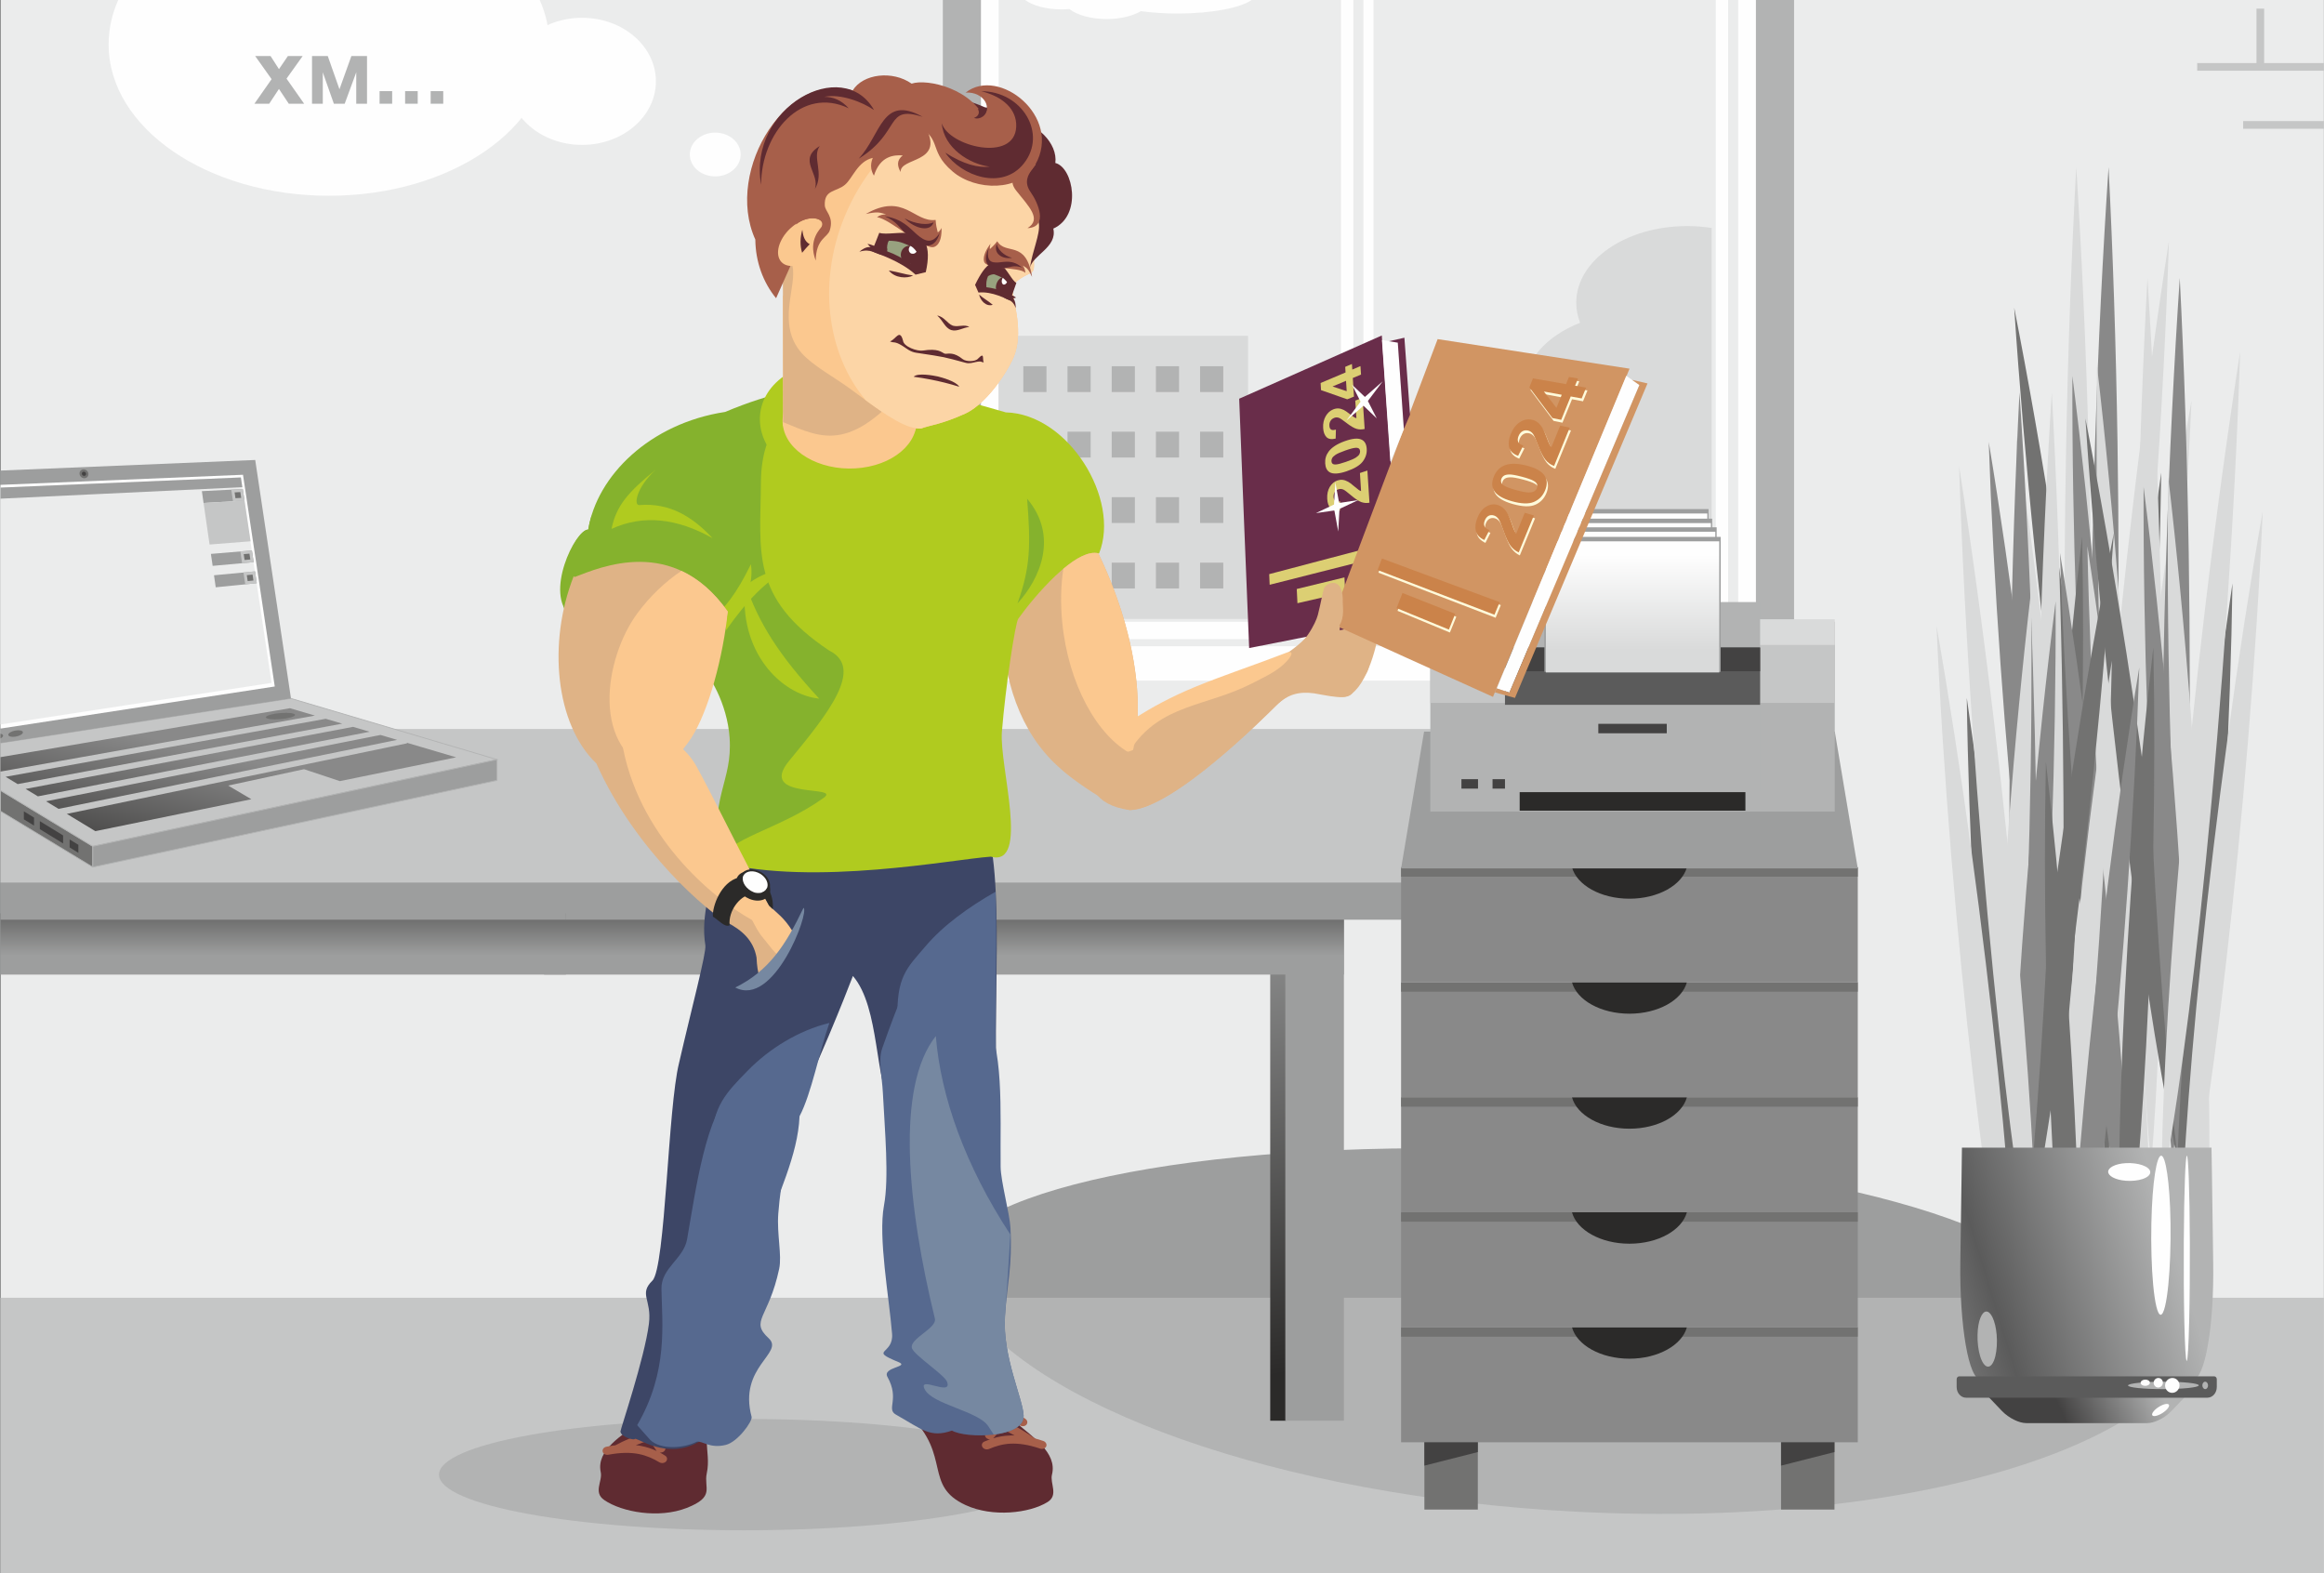 <?xml version="1.0" encoding="UTF-8"?>
<!DOCTYPE svg PUBLIC "-//W3C//DTD SVG 1.1//EN" "http://www.w3.org/Graphics/SVG/1.1/DTD/svg11.dtd">
<!-- Creator: CorelDRAW 2018 (64-Bit) -->
<svg xmlns="http://www.w3.org/2000/svg" xml:space="preserve" width="2528px" height="1711px" version="1.1" style="shape-rendering:geometricPrecision; text-rendering:geometricPrecision; image-rendering:optimizeQuality; fill-rule:evenodd; clip-rule:evenodd"
viewBox="0 0 2431.94 1646.09"
 xmlns:xlink="http://www.w3.org/1999/xlink">
 <rect x="0" y="0" width="2431.94" height="1646.09" fill="#333333" stroke="none"/>
 <defs>
  <style type="text/css">
   <![CDATA[
    .str1 {stroke:#B2B3B3;stroke-width:0.87;stroke-miterlimit:22.926}
    .str0 {stroke:#B2B3B3;stroke-width:0.87;stroke-linejoin:bevel;stroke-miterlimit:22.926}
    .fil2 {fill:#FEFEFE}
    .fil39 {fill:#FEFEFE}
    .fil3 {fill:#EBECEC}
    .fil0 {fill:#EBECEC}
    .fil5 {fill:#D9DADA}
    .fil6 {fill:#C5C6C6}
    .fil1 {fill:#C5C6C6}
    .fil4 {fill:#B2B3B3}
    .fil8 {fill:#B2B3B3}
    .fil15 {fill:#9D9E9E}
    .fil7 {fill:#9D9E9E}
    .fil9 {fill:#898989}
    .fil19 {fill:#898989}
    .fil10 {fill:#727271}
    .fil27 {fill:#727271}
    .fil13 {fill:#5B5B5B}
    .fil18 {fill:#434242}
    .fil20 {fill:#2B2A29}
    .fil21 {fill:#2B2A29}
    .fil46 {fill:#FFFBDB}
    .fil43 {fill:#DCCF73}
    .fil37 {fill:#FCD5A6}
    .fil36 {fill:#FBC88F}
    .fil44 {fill:#D19563}
    .fil29 {fill:#A75F4A}
    .fil33 {fill:#DFB386}
    .fil48 {fill:#CB834A}
    .fil38 {fill:#98A27F}
    .fil28 {fill:#5F2B31}
    .fil41 {fill:#692D4A}
    .fil35 {fill:#B0CB1F}
    .fil32 {fill:#7688A1}
    .fil34 {fill:#85B22D}
    .fil31 {fill:#56698F}
    .fil30 {fill:#3D4666}
    .fil40 {fill:#B2B3B3;fill-rule:nonzero}
    .fil45 {fill:#FFFBDB;fill-rule:nonzero}
    .fil42 {fill:#DCCF73;fill-rule:nonzero}
    .fil47 {fill:#CB834A;fill-rule:nonzero}
    .fil23 {fill:url(#id0)}
    .fil22 {fill:url(#id1)}
    .fil24 {fill:url(#id2)}
    .fil25 {fill:url(#id3)}
    .fil11 {fill:url(#id4)}
    .fil12 {fill:url(#id5)}
    .fil14 {fill:url(#id6)}
    .fil17 {fill:url(#id7)}
    .fil16 {fill:url(#id8)}
    .fil26 {fill:url(#id9)}
   ]]>
  </style>
  <linearGradient id="id0" gradientUnits="userSpaceOnUse" x1="1709.73" y1="661.13" x2="1709.73" y2="561.38">
   <stop offset="0" style="stop-opacity:1; stop-color:#D9DADA"/>
   <stop offset="1" style="stop-opacity:1; stop-color:#FEFEFE"/>
  </linearGradient>
  <linearGradient id="id1" gradientUnits="userSpaceOnUse" xlink:href="#id0" x1="1709.67" y1="651.09" x2="1709.67" y2="551.34">
  </linearGradient>
  <linearGradient id="id2" gradientUnits="userSpaceOnUse" xlink:href="#id0" x1="1709.81" y1="670.17" x2="1709.81" y2="570.41">
  </linearGradient>
  <linearGradient id="id3" gradientUnits="userSpaceOnUse" xlink:href="#id0" x1="1709.87" y1="680.21" x2="1709.87" y2="580.46">
  </linearGradient>
  <linearGradient id="id4" gradientUnits="userSpaceOnUse" x1="1992.83" y1="1403.07" x2="2277.91" y2="1315.28">
   <stop offset="0" style="stop-opacity:1; stop-color:#898989"/>
   <stop offset="0.341" style="stop-opacity:1; stop-color:#5B5B5B"/>
   <stop offset="1" style="stop-opacity:1; stop-color:#B2B3B3"/>
  </linearGradient>
  <linearGradient id="id5" gradientUnits="userSpaceOnUse" x1="2163.29" y1="1490.53" x2="2257.33" y2="1447.74">
   <stop offset="0" style="stop-opacity:1; stop-color:#434242"/>
   <stop offset="1" style="stop-opacity:1; stop-color:#B2B3B3"/>
  </linearGradient>
  <linearGradient id="id6" gradientUnits="userSpaceOnUse" x1="1302.78" y1="904.38" x2="1399.27" y2="1427.23">
   <stop offset="0" style="stop-opacity:1; stop-color:#9D9E9E"/>
   <stop offset="1" style="stop-opacity:1; stop-color:#2B2A29"/>
  </linearGradient>
  <linearGradient id="id7" gradientUnits="userSpaceOnUse" xlink:href="#id6" x1="370.32" y1="999.86" x2="370.32" y2="906.6">
  </linearGradient>
  <linearGradient id="id8" gradientUnits="userSpaceOnUse" xlink:href="#id6" x1="758.17" y1="999.86" x2="758.17" y2="906.6">
  </linearGradient>
  <linearGradient id="id9" gradientUnits="userSpaceOnUse" x1="218.8" y1="786.38" x2="178.34" y2="957.88">
   <stop offset="0" style="stop-opacity:1; stop-color:#898989"/>
   <stop offset="1" style="stop-opacity:1; stop-color:#2B2A29"/>
  </linearGradient>
 </defs>
 <g id="Слой_x0020_1">
  <g id="_2449228853248">
   <g>
    <polygon class="fil0" points="0.43,0 2431.94,0 2431.94,1646.09 0.43,1646.09 "/>
    <polygon class="fil1" points="2431.94,1357.99 0.43,1357.99 0.43,1646.09 2431.94,1646.09 "/>
    <polygon class="fil2" points="986.56,0 986.56,712.16 1877.46,712.16 1877.46,0 "/>
    <polygon class="fil3" points="1437.27,0 1437.27,650.66 1818.95,650.66 1818.95,0 "/>
    <polygon class="fil3" points="1045.06,0 1045.06,650.66 1426.74,650.66 1426.74,0 "/>
    <polygon class="fil2" points="1403.3,0 1403.3,640.86 1416.23,640.86 1416.23,0 "/>
    <polygon class="fil3" points="1877.46,668.85 986.56,668.85 986.56,680.05 1877.46,680.05 "/>
    <path class="fil4" d="M1837.51 0l0 282.86c0,136.44 0,272.97 0,409.33 6.4,3.2 12.9,6.45 19.5,9.75 6.71,3.35 13.53,6.76 20.45,10.22 0,-143.01 0,-286.2 0,-429.3l0 -282.86 -39.95 0z"/>
    <path class="fil4" d="M1026.51 0l0 282.86c0,136.44 0,272.97 0,409.33 -6.41,3.2 -12.91,6.45 -19.51,9.75 -6.71,3.35 -13.53,6.76 -20.44,10.22 0,-143.01 0,-286.2 0,-429.3l0 -282.86 39.95 0z"/>
    <polygon class="fil2" points="1913.41,676.21 950.6,676.21 950.6,712.16 1913.41,712.16 "/>
    <path class="fil5" d="M1765.47 236.58c-64.06,0 -115.98,35.87 -115.98,80.11 0,7.29 1.41,14.36 4.05,21.07 -35.24,13.74 -59.05,39.85 -59.05,69.8 0,8.58 1.96,16.83 5.56,24.58 -25.9,22 -41.43,50.07 -41.43,80.64 0,31.26 16.23,59.88 43.18,82.1 -9.16,11.93 -14.48,26.18 -14.48,41.48 0,0.68 0.01,1.35 0.03,2.03l191.76 0c4.08,-0.54 8.1,-1.18 12.07,-1.9l0 -397.93c-3.45,-0.54 -6.96,-0.97 -10.52,-1.29l-0.12 -0.02 -0.08 0 -0.2 -0.02 -0.12 -0.01 -0.08 -0.01 -0.19 -0.01 -0.13 -0.02 -0.07 0 -0.2 -0.02 -0.13 -0.01 -0.07 0 -0.2 -0.02 -0.13 -0.01 -0.07 -0.01 -0.2 -0.01 -0.13 -0.01 -0.07 -0.01 -0.2 -0.01 -0.14 -0.01 -0.06 -0.01 -0.34 -0.03 -0.06 0 -0.6 -0.04 -0.14 -0.01 -0.26 -0.02 -0.15 -0.01 -0.05 0 -0.21 -0.01 -0.15 -0.01 -0.05 -0.01 -0.2 -0.01 -0.15 -0.01 -0.05 0 -0.2 -0.01 -2.02 -0.11 -0.17 -0.01 -0.03 0c-2.57,-0.12 -5.16,-0.18 -7.77,-0.18z"/>
    <polygon class="fil2" points="1795.52,0 1795.52,640.86 1808.44,640.86 1808.44,0 "/>
    <path class="fil2" d="M1193.8 11.67c-8.34,5.03 -21.26,8.26 -35.77,8.26 -16.53,0 -31,-4.19 -38.98,-10.46 -2.67,0.23 -5.42,0.35 -8.24,0.35 -15.96,0 -30,-3.91 -38.13,-9.82l237.08 0c-11.64,8.26 -41.97,14.15 -77.53,14.15 -13.88,0 -26.95,-0.89 -38.43,-2.48z"/>
    <polygon class="fil5" points="1306,351.38 1044.92,351.38 1044.92,647.65 1306,647.65 "/>
    <polygon class="fil4" points="1280.08,383.24 1255.85,383.24 1255.85,410.25 1280.08,410.25 "/>
    <polygon class="fil4" points="1233.82,383.24 1209.6,383.24 1209.6,410.25 1233.82,410.25 "/>
    <polygon class="fil4" points="1187.57,383.24 1163.35,383.24 1163.35,410.25 1187.57,410.25 "/>
    <polygon class="fil4" points="1141.32,383.24 1117.09,383.24 1117.09,410.25 1141.32,410.25 "/>
    <polygon class="fil4" points="1095.07,383.24 1070.84,383.24 1070.84,410.25 1095.07,410.25 "/>
    <polygon class="fil4" points="1280.08,451.75 1255.85,451.75 1255.85,478.76 1280.08,478.76 "/>
    <polygon class="fil4" points="1233.82,451.75 1209.6,451.75 1209.6,478.76 1233.82,478.76 "/>
    <polygon class="fil4" points="1187.57,451.75 1163.35,451.75 1163.35,478.76 1187.57,478.76 "/>
    <polygon class="fil4" points="1141.32,451.75 1117.09,451.75 1117.09,478.76 1141.32,478.76 "/>
    <polygon class="fil4" points="1095.07,451.75 1070.84,451.75 1070.84,478.76 1095.07,478.76 "/>
    <polygon class="fil4" points="1280.08,520.27 1255.85,520.27 1255.85,547.27 1280.08,547.27 "/>
    <polygon class="fil4" points="1233.82,520.27 1209.6,520.27 1209.6,547.27 1233.82,547.27 "/>
    <polygon class="fil4" points="1187.57,520.27 1163.35,520.27 1163.35,547.27 1187.57,547.27 "/>
    <polygon class="fil4" points="1141.32,520.27 1117.09,520.27 1117.09,547.27 1141.32,547.27 "/>
    <polygon class="fil4" points="1095.07,520.27 1070.84,520.27 1070.84,547.27 1095.07,547.27 "/>
    <polygon class="fil4" points="1280.08,588.78 1255.85,588.78 1255.85,615.79 1280.08,615.79 "/>
    <polygon class="fil4" points="1233.82,588.78 1209.6,588.78 1209.6,615.79 1233.82,615.79 "/>
    <polygon class="fil4" points="1187.57,588.78 1163.35,588.78 1163.35,615.79 1187.57,615.79 "/>
    <polygon class="fil4" points="1141.32,588.78 1117.09,588.78 1117.09,615.79 1141.32,615.79 "/>
    <polygon class="fil4" points="1095.07,588.78 1070.84,588.78 1070.84,615.79 1095.07,615.79 "/>
    <path class="fil6" d="M1807.21 1366.44c240.55,2.24 435.56,17.35 435.56,33.76 0,16.41 -195.01,27.89 -435.56,25.66 -240.55,-2.24 -435.56,-17.35 -435.56,-33.76 0,-16.41 195.01,-27.89 435.56,-25.66z"/>
    <path class="fil7" d="M1573.06 1202.9c321.39,10.66 581.93,82.64 581.93,160.79 0,78.15 -260.54,132.86 -581.93,122.21 -321.38,-10.66 -581.92,-82.64 -581.92,-160.78 0,-78.15 260.54,-132.87 581.92,-122.22z"/>
    <path class="fil8" d="M2309.28 1357.99c0.29,3.04 0.49,6.09 0.49,9.14 0,137.34 -295.66,233.49 -660.38,214.77 -311.93,-16.01 -573.31,-110.87 -642.45,-223.91l1302.34 0z"/>
    <polygon class="fil6" points="2347.41,126.71 2431.94,126.71 2431.94,134.74 2347.41,134.74 "/>
    <polygon class="fil6" points="2299.33,65.98 2431.94,65.98 2431.94,74.01 2299.33,74.01 "/>
    <polygon class="fil6" points="2369.4,9.05 2369.4,67.25 2361.37,67.25 2361.37,9.05 "/>
    <path class="fil5" d="M2176.53 1103.59c3.58,-41.97 6.61,-92.89 8.77,-151.89 2.3,-62.61 3.74,-152.82 3.9,-217.68 0.17,-64.85 -0.14,-87.96 -0.73,-134.73 -0.58,-45.45 -1.56,-92 -2.82,-137.13 -1.4,-50.15 -3.22,-100.1 -5.42,-148.83 -2.13,-47.31 -4.65,-93.76 -7.48,-138.45 -2.44,44.69 -4.56,91.14 -6.3,138.45 -1.78,48.73 -3.21,98.67 -4.21,148.83 -0.89,45.13 -1.45,91.68 -1.7,137.13 -0.27,46.77 -0.39,69.88 0.3,134.73 0.68,64.86 2.92,155.07 5.72,217.68 2.64,59 6.05,109.92 9.97,151.89z"/>
    <path class="fil9" d="M2198.87 1103.59c4.1,-41.97 7.74,-92.89 10.63,-151.89 3.06,-62.61 5.66,-152.82 6.62,-217.68 0.96,-64.85 0.94,-87.96 0.9,-134.73 -0.03,-45.45 -0.4,-92 -1.11,-137.13 -0.78,-50.15 -1.99,-100.1 -3.6,-148.83 -1.55,-47.31 -3.47,-93.76 -5.75,-138.45 -3,44.69 -5.7,91.14 -8.03,138.45 -2.39,48.73 -4.44,98.67 -6.07,148.83 -1.46,45.13 -2.6,91.68 -3.37,137.13 -0.79,46.77 -1.25,69.88 -1.37,134.73 -0.12,64.86 0.99,155.07 3.04,217.68 1.92,59 4.68,109.92 8.11,151.89z"/>
    <path class="fil10" d="M2214.15 1144.67c-1.42,-39.45 -4.44,-86.76 -9.11,-141.07 -4.94,-57.36 -11.52,-120.86 -20.91,-197.34 -9.39,-76.49 -21.01,-159.88 -33.47,-239.53 -6.74,-43.06 -13.82,-85.89 -21.09,-127.41 -7.08,-40.43 -14.38,-79.88 -21.77,-117.36 2.62,39.56 5.75,80.64 9.3,122.5 3.65,43.05 7.74,86.76 12.25,130.69 8.31,80.85 18.3,164.51 28.61,240.5 10.31,76 19.95,138.12 29.59,193.74 9.16,52.77 18.11,98.13 26.6,135.28z"/>
    <path class="fil5" d="M2235.46 1192.97c-5.44,-36.72 -10.78,-81.73 -15.69,-133.86 -5.21,-55.29 -9.89,-116.76 -14.17,-191.44 -4.27,-74.69 -7.63,-157.47 -9.54,-237.02 -1.03,-43.15 -1.71,-86.21 -1.96,-128.06 -0.25,-40.98 -0.15,-81.08 0.36,-119.65 8.86,75.83 16.78,158.55 23.33,243.24 6.09,78.78 11.11,161.5 14.41,236.57 3.31,75.07 4.86,137.25 5.27,193.3 0.39,53 -0.34,99 -2.01,136.92z"/>
    <path class="fil9" d="M2217.83 1198.21c-5.83,-36.82 -11.59,-81.62 -17.02,-133.41 -5.75,-54.86 -11.08,-115.78 -16.1,-190.14 -5.03,-74.36 -9.19,-156.04 -11.91,-235.04 -2.91,-84.69 -4.33,-168.39 -4.1,-246.19 9.6,75.61 18.33,157.68 25.71,241.7 6.88,78.24 12.69,160.14 16.75,234.72 4.07,74.58 6.26,136.37 7.24,191.99 0.93,52.56 0.7,98.46 -0.57,136.37z"/>
    <path class="fil10" d="M2201.88 1235.48c-0.54,-35.41 0.03,-78.13 1.81,-127.2 1.88,-51.79 5,-109.38 10.13,-178.22 5.13,-68.84 12.01,-144.02 19.79,-215.59 8.32,-76.6 17.85,-151.23 28.1,-219.97 -1.01,70.49 -3.65,146.43 -7.74,223.57 -3.82,72.12 -9.08,147.3 -15.06,215.92 -5.98,68.63 -12.04,125.67 -18.46,176.81 -6.09,48.51 -12.35,90.15 -18.57,124.68z"/>
    <path class="fil5" d="M2176.67 1227.17c-6.59,-35.62 -13.3,-78.57 -19.86,-128.72 -6.92,-52.89 -13.54,-111.13 -20.19,-182.59 -6.66,-71.47 -12.63,-150.04 -17.09,-225.32 -4.79,-80.75 -8.09,-160.74 -9.65,-234.94 11.1,72.01 21.52,150.47 30.67,230.56 8.53,74.75 16.14,153.15 21.87,224.89 5.72,71.73 9.33,130.69 11.6,184.45 2.15,50.81 2.99,95.07 2.65,131.67z"/>
    <path class="fil9" d="M2156.63 1230.34c-6.98,-35.4 -14.15,-78.24 -21.24,-128.07 -7.51,-52.78 -14.78,-110.91 -22.22,-181.94 -7.44,-71.02 -14.32,-149.48 -19.63,-224.44 -5.7,-80.31 -9.92,-159.76 -12.36,-233.29 11.89,71.46 23.14,149.48 33.16,229.14 9.36,74.41 17.82,152.27 24.37,223.68 6.55,71.41 10.83,130.47 13.73,183.91 2.73,50.48 4.08,94.52 4.19,131.01z"/>
    <path class="fil10" d="M2145.15 1267.6c-1.73,-33.87 -2.59,-74.85 -2.46,-121.84 0.13,-49.93 1.31,-104.68 4.03,-170.46 2.72,-65.78 6.94,-137.47 12.16,-205.65 5.56,-72.67 12.36,-143.47 20.03,-208.16 1.39,66.33 1.31,138.22 -0.08,211.55 -1.3,68.73 -3.92,140.52 -7.48,205.98 -3.56,65.45 -7.6,119.87 -12.17,168.82 -4.34,46.44 -9.09,86.76 -14.03,119.76z"/>
    <path class="fil5" d="M2207.01 1208.81c0.55,-37.48 2.49,-82.71 5.88,-134.4 3.6,-54.85 8.62,-115.67 16.19,-188.93 7.55,-73.27 17.18,-153.64 27.63,-230.02 11.23,-82.06 23.69,-162.6 36.65,-236.35 -3.34,76.27 -8.65,158.33 -15.48,241.37 -6.36,77.37 -14.36,158.02 -22.83,230.79 -8.47,72.77 -16.57,132.98 -24.85,186.64 -7.83,50.8 -15.66,94.74 -23.19,130.9z"/>
    <path class="fil5" d="M2187.31 1132.43c0.11,-40.97 1.58,-90.47 4.51,-147.29 3.11,-60.32 7.71,-127.2 14.8,-208.82 7.09,-81.63 16.34,-171.13 26.56,-256.9 5.6,-46.99 11.57,-93.32 17.77,-138.67 6.02,-44.04 12.33,-87.2 18.79,-128.72 -1.4,42.94 -3.28,87.31 -5.58,132.33 -2.39,46.44 -5.24,93.64 -8.47,140.96 -5.92,86.65 -13.52,176.36 -21.64,257.55 -8.12,81.19 -15.92,146.76 -24.02,205.98 -7.61,55.73 -15.3,104.03 -22.72,143.58z"/>
    <path class="fil5" d="M2251.05 1219.56c3.59,-41.97 6.61,-92.89 8.77,-151.89 2.29,-62.62 3.74,-152.82 3.91,-217.68 0.16,-64.85 -0.15,-87.96 -0.74,-134.72 -0.58,-45.46 -1.56,-92.01 -2.82,-137.14 -1.4,-50.16 -3.22,-100.1 -5.41,-148.83 -2.13,-47.31 -4.66,-93.76 -7.49,-138.45 -2.44,44.69 -4.56,91.14 -6.29,138.45 -1.79,48.73 -3.21,98.67 -4.22,148.83 -0.89,45.13 -1.45,91.68 -1.7,137.14 -0.26,46.76 -0.39,69.87 0.3,134.72 0.68,64.86 2.92,155.06 5.72,217.68 2.64,59 6.05,109.92 9.97,151.89z"/>
    <path class="fil9" d="M2273.39 1219.56c4.1,-41.97 7.74,-92.89 10.63,-151.89 3.06,-62.62 5.66,-152.82 6.62,-217.68 0.96,-64.85 0.94,-87.96 0.9,-134.72 -0.04,-45.46 -0.39,-92.01 -1.1,-137.14 -0.79,-50.16 -2,-100.1 -3.6,-148.83 -1.56,-47.31 -3.49,-93.76 -5.76,-138.45 -3,44.69 -5.7,91.14 -8.02,138.45 -2.4,48.73 -4.45,98.67 -6.08,148.83 -1.46,45.13 -2.59,91.68 -3.37,137.14 -0.79,46.76 -1.24,69.87 -1.36,134.72 -0.13,64.86 0.99,155.06 3.03,217.68 1.92,59 4.68,109.92 8.11,151.89z"/>
    <path class="fil10" d="M2288.67 1260.64c-1.42,-39.44 -4.44,-86.76 -9.11,-141.07 -4.93,-57.37 -11.52,-120.86 -20.91,-197.35 -9.39,-76.49 -21.01,-159.87 -33.47,-239.52 -6.74,-43.06 -13.82,-85.89 -21.08,-127.41 -7.08,-40.43 -14.39,-79.88 -21.78,-117.36 2.62,39.56 5.75,80.64 9.3,122.5 3.64,43.05 7.74,86.76 12.26,130.69 8.3,80.85 18.29,164.5 28.6,240.5 10.31,76 19.95,138.12 29.59,193.74 9.16,52.77 18.11,98.13 26.6,135.28z"/>
    <path class="fil5" d="M2309.98 1308.94c-5.44,-36.71 -10.78,-81.73 -15.69,-133.86 -5.21,-55.29 -9.89,-116.76 -14.16,-191.45 -4.28,-74.68 -7.64,-157.46 -9.54,-237.01 -1.04,-43.16 -1.72,-86.21 -1.97,-128.06 -0.25,-40.98 -0.15,-81.08 0.36,-119.65 8.86,75.83 16.78,158.55 23.33,243.24 6.09,78.78 11.11,161.5 14.42,236.57 3.3,75.07 4.85,137.24 5.26,193.3 0.39,53 -0.33,99 -2.01,136.92z"/>
    <path class="fil9" d="M2292.35 1314.18c-5.83,-36.82 -11.59,-81.62 -17.02,-133.42 -5.75,-54.85 -11.08,-115.77 -16.1,-190.13 -5.03,-74.36 -9.19,-156.04 -11.91,-235.05 -2.92,-84.68 -4.33,-168.38 -4.1,-246.18 9.6,75.61 18.33,157.68 25.71,241.7 6.88,78.24 12.69,160.14 16.76,234.72 4.07,74.58 6.25,136.37 7.23,191.99 0.93,52.56 0.7,98.46 -0.57,136.37z"/>
    <path class="fil10" d="M2276.24 1336.07c-0.2,-32.17 0.45,-69.66 1.97,-111.82 1.88,-51.79 5,-109.38 10.13,-178.22 5.13,-68.84 12.01,-144.02 19.79,-215.6 8.33,-76.59 17.85,-151.22 28.09,-219.96 -1,70.48 -3.64,146.42 -7.73,223.57 -3.82,72.12 -9.08,147.3 -15.06,215.92 -5.99,68.63 -12.04,125.67 -18.46,176.81 -5.21,41.52 -10.55,78 -15.88,109.3l-2.85 0z"/>
    <path class="fil5" d="M2249.9 1336.07c-6.18,-34.19 -12.43,-74.77 -18.57,-121.65 -6.92,-52.89 -13.54,-111.13 -20.19,-182.6 -6.66,-71.46 -12.63,-150.03 -17.09,-225.32 -4.79,-80.75 -8.1,-160.73 -9.64,-234.93 11.1,72.01 21.51,150.47 30.66,230.56 8.53,74.74 16.14,153.15 21.87,224.89 5.72,71.73 9.34,130.69 11.61,184.45 2,47.58 2.86,89.41 2.69,124.6l-1.34 0z"/>
    <path class="fil9" d="M2229.16 1336.07c-6.34,-33.32 -12.83,-72.72 -19.25,-117.83 -7.51,-52.78 -14.78,-110.91 -22.22,-181.93 -7.44,-71.03 -14.32,-149.49 -19.63,-224.45 -5.7,-80.32 -9.92,-159.76 -12.36,-233.3 11.89,71.47 23.14,149.49 33.16,229.15 9.36,74.41 17.83,152.27 24.38,223.68 6.54,71.41 10.82,130.47 13.72,183.9 2.48,45.85 3.82,86.39 4.12,120.78l-1.92 0z"/>
    <path class="fil10" d="M2217.93 1336.07c-0.55,-22.69 -0.79,-47.53 -0.72,-74.34 0.13,-49.93 1.31,-104.68 4.03,-170.46 2.72,-65.78 6.94,-137.47 12.16,-205.65 5.56,-72.67 12.36,-143.47 20.03,-208.16 1.39,66.33 1.31,138.22 -0.08,211.55 -1.3,68.73 -3.93,140.52 -7.48,205.97 -3.56,65.46 -7.6,119.88 -12.17,168.83 -2.44,26.09 -5,50.25 -7.66,72.26l-8.11 0z"/>
    <path class="fil5" d="M2281.53 1324.78c0.55,-37.48 2.49,-82.71 5.88,-134.4 3.6,-54.85 8.63,-115.67 16.19,-188.93 7.55,-73.27 17.18,-153.64 27.63,-230.02 11.23,-82.06 23.69,-162.6 36.65,-236.36 -3.33,76.28 -8.64,158.34 -15.48,241.38 -6.36,77.37 -14.36,158.01 -22.83,230.79 -8.47,72.77 -16.57,132.97 -24.84,186.64 -7.84,50.8 -15.67,94.74 -23.2,130.9z"/>
    <path class="fil5" d="M2261.83 1248.4c0.11,-40.97 1.58,-90.47 4.51,-147.3 3.12,-60.32 7.71,-127.19 14.8,-208.82 7.09,-81.62 16.35,-171.12 26.56,-256.9 5.6,-46.98 11.57,-93.31 17.77,-138.66 6.02,-44.04 12.33,-87.2 18.79,-128.72 -1.4,42.94 -3.28,87.3 -5.58,132.32 -2.39,46.44 -5.24,93.65 -8.47,140.97 -5.93,86.65 -13.52,176.36 -21.64,257.55 -8.12,81.19 -15.92,146.76 -24.02,205.98 -7.61,55.73 -15.29,104.03 -22.72,143.58z"/>
    <path class="fil5" d="M2143.08 1336.07c-3.47,-41.32 -6.39,-91.11 -8.5,-148.57 -2.29,-62.61 -3.73,-152.82 -3.9,-217.67 -0.16,-64.85 0.14,-87.96 0.74,-134.73 0.57,-45.46 1.56,-92.01 2.82,-137.14 1.4,-50.15 3.22,-100.09 5.41,-148.83 2.13,-47.31 4.65,-93.75 7.49,-138.45 2.44,44.7 4.56,91.14 6.29,138.45 1.79,48.74 3.21,98.68 4.21,148.83 0.9,45.13 1.45,91.68 1.71,137.14 0.26,46.77 0.38,69.88 -0.3,134.73 -0.69,64.85 -2.92,155.06 -5.72,217.67 -2.57,57.46 -5.87,107.25 -9.66,148.57l-0.59 0z"/>
    <path class="fil9" d="M2120.69 1336.07c-3.96,-41.32 -7.49,-91.11 -10.3,-148.57 -3.06,-62.61 -5.66,-152.82 -6.62,-217.67 -0.96,-64.85 -0.94,-87.96 -0.91,-134.73 0.04,-45.46 0.4,-92.01 1.11,-137.14 0.79,-50.15 2,-100.09 3.6,-148.83 1.56,-47.31 3.49,-93.75 5.76,-138.45 3,44.7 5.69,91.14 8.02,138.45 2.4,48.74 4.45,98.68 6.07,148.83 1.46,45.13 2.6,91.68 3.38,137.14 0.79,46.77 1.24,69.88 1.36,134.73 0.12,64.85 -0.99,155.06 -3.03,217.67 -1.87,57.46 -4.54,107.25 -7.84,148.57l-0.6 0z"/>
    <path class="fil10" d="M2107.83 1336.07c1.65,-29.12 3.99,-61.42 7.02,-96.66 4.93,-57.37 11.52,-120.86 20.91,-197.35 9.39,-76.49 21.01,-159.87 33.47,-239.52 6.74,-43.06 13.82,-85.9 21.08,-127.42 7.08,-40.43 14.39,-79.87 21.78,-117.35 -2.63,39.55 -5.76,80.64 -9.3,122.49 -3.65,43.05 -7.75,86.76 -12.26,130.69 -8.3,80.86 -18.29,164.51 -28.6,240.51 -10.31,75.99 -19.95,138.11 -29.6,193.74 -5.78,33.31 -11.47,63.66 -17.02,90.87l-7.48 0z"/>
    <path class="fil5" d="M2096 1336.07c1.4,-13.17 2.77,-26.9 4.12,-41.15 5.21,-55.29 9.89,-116.76 14.16,-191.45 4.28,-74.69 7.63,-157.46 9.54,-237.01 1.04,-43.16 1.72,-86.22 1.97,-128.07 0.25,-40.97 0.15,-81.08 -0.36,-119.65 -8.86,75.83 -16.79,158.56 -23.33,243.24 -6.09,78.78 -11.11,161.5 -14.42,236.57 -3.3,75.07 -4.85,137.25 -5.26,193.31 -0.11,15.33 -0.13,30.08 -0.06,44.21l13.64 0z"/>
    <path class="fil9" d="M2115.19 1336.07c1.31,-11.42 2.6,-23.25 3.89,-35.47 5.74,-54.86 11.08,-115.78 16.1,-190.14 5.02,-74.36 9.19,-156.04 11.91,-235.04 2.91,-84.69 4.33,-168.39 4.09,-246.19 -9.6,75.62 -18.32,157.68 -25.71,241.71 -6.87,78.24 -12.68,160.14 -16.75,234.72 -4.07,74.57 -6.25,136.37 -7.23,191.99 -0.24,13.24 -0.4,26.05 -0.49,38.42l14.19 0z"/>
    <path class="fil10" d="M2115.9 1336.07c-1.91,-49.71 -4.97,-104.9 -9.83,-170.2 -5.13,-68.85 -12.01,-144.03 -19.79,-215.6 -8.33,-76.6 -17.86,-151.23 -28.1,-219.96 1,70.48 3.65,146.42 7.73,223.57 3.82,72.11 9.08,147.3 15.07,215.92 5.57,63.95 11.22,117.84 17.15,166.27l17.77 0z"/>
    <path class="fil5" d="M2162.84 1336.07l0.24 -1.82c6.92,-52.89 13.54,-111.13 20.19,-182.59 6.66,-71.46 12.62,-150.04 17.09,-225.32 4.78,-80.75 8.09,-160.74 9.64,-234.93 -11.1,72.01 -21.51,150.47 -30.66,230.56 -8.54,74.74 -16.14,153.14 -21.87,224.88 -5.73,71.74 -9.34,130.69 -11.61,184.45l-0.2 4.77 17.18 0z"/>
    <path class="fil9" d="M2184.78 1336.07c7.41,-52.25 14.59,-109.8 21.94,-179.93 7.44,-71.03 14.31,-149.49 19.63,-224.45 5.7,-80.31 9.92,-159.75 12.36,-233.29 -11.89,71.46 -23.14,149.48 -33.16,229.14 -9.36,74.41 -17.83,152.27 -24.38,223.68 -6.54,71.41 -10.82,130.47 -13.72,183.91l-0.05 0.94 17.38 0z"/>
    <path class="fil10" d="M2176.8 1336.07c-0.56,-37.62 -1.71,-78.54 -3.63,-124.97 -2.73,-65.78 -6.94,-137.46 -12.16,-205.65 -5.57,-72.66 -12.37,-143.47 -20.04,-208.16 -1.38,66.33 -1.31,138.23 0.08,211.55 1.31,68.73 3.93,140.52 7.49,205.98 2.44,45.04 5.12,84.85 8.04,121.25l20.22 0z"/>
    <path class="fil5" d="M2108.6 1336.07c-0.49,-8.43 -1.03,-17.05 -1.61,-25.86 -3.59,-54.85 -8.62,-115.66 -16.18,-188.93 -7.56,-73.26 -17.19,-153.64 -27.64,-230.02 -11.22,-82.06 -23.68,-162.59 -36.64,-236.35 3.33,76.27 8.64,158.34 15.47,241.38 6.37,77.36 14.37,158.01 22.84,230.79 8.47,72.77 16.57,132.97 24.84,186.63 1.17,7.61 2.35,15.06 3.52,22.36l15.4 0z"/>
    <path class="fil5" d="M2132.24 1336.07c-0.59,-33.91 -1.97,-72.45 -4.17,-115.13 -3.11,-60.32 -7.71,-127.2 -14.8,-208.82 -7.1,-81.63 -16.34,-171.12 -26.57,-256.9 -5.59,-46.98 -11.56,-93.32 -17.76,-138.66 -6.02,-44.04 -12.33,-87.21 -18.79,-128.73 1.4,42.95 3.27,87.31 5.58,132.33 2.39,46.44 5.23,93.65 8.47,140.96 5.92,86.65 13.51,176.37 21.64,257.56 8.11,81.18 15.92,146.75 24.01,205.97 5.66,41.43 11.36,78.74 16.97,111.42l5.42 0z"/>
    <path class="fil11" d="M2294.58 1443.84c-18.47,0 -36.93,0 -55.36,0 -18.43,0 -36.94,0 -55.41,0 -18.46,0 -36.93,0 -55.4,0 -18.46,0 -36.93,0 -55.39,0 -6.4,0 -12.05,-13.95 -15.94,-36.42 -1.96,-11.29 -3.51,-24.9 -4.49,-39.96 -0.93,-14.45 -1.4,-30.24 -1.16,-46.57 0.14,-10.27 0.29,-20.5 0.44,-30.68 0.15,-9.93 0.3,-19.8 0.43,-29.66 0.16,-10.1 0.3,-20.23 0.44,-30.31 0.14,-9.79 0.28,-19.56 0.38,-29.33 21.81,0 43.61,0 65.37,0 21.76,0 43.54,0 65.29,0 21.76,0 43.54,0 65.3,0 21.76,0 43.51,0 65.22,0 0.17,9.77 0.32,19.54 0.48,29.3 0.17,10.11 0.29,20.24 0.42,30.34 0.16,9.84 0.28,19.73 0.43,29.66 0.15,10.18 0.3,20.41 0.42,30.68 0.26,16.33 -0.13,32.12 -1.03,46.57 -0.93,15.06 -2.52,28.67 -4.51,39.96 -3.88,22.47 -9.54,36.42 -15.93,36.42z"/>
    <path class="fil2" d="M2261.62 1209.34c2.4,0 4.61,6.95 6.32,18.63 1.8,12.28 3.12,29.4 3.47,51.89 0.35,22.48 -0.5,46.53 -2.29,64.44 -1.9,19.08 -4.76,31.51 -8.03,31.51 -3.27,0 -6.08,-12.43 -7.86,-31.51 -1.66,-17.91 -2.36,-41.96 -1.86,-64.44 0.49,-22.49 1.9,-39.61 3.78,-51.89 1.79,-11.68 4.06,-18.63 6.47,-18.63z"/>
    <path class="fil12" d="M2247.04 1489.19c-21.1,0 -42.2,0 -63.31,0 -21.1,0 -42.2,0 -63.32,0 -3.65,0 -8.09,-1.25 -12.43,-3.37 -4.59,-2.21 -9.35,-5.5 -13.06,-9.39 -2.41,-2.53 -4.97,-5.2 -7.65,-8.03 -2.86,-2.99 -5.89,-6.18 -9.11,-9.55 35.21,0 70.42,0 105.58,0 35.17,0 70.36,0 105.51,0 -3.22,3.37 -6.26,6.56 -9.11,9.55 -2.68,2.83 -5.24,5.5 -7.65,8.03 -3.71,3.89 -8.42,7.18 -13.01,9.39 -4.35,2.12 -8.78,3.37 -12.44,3.37z"/>
    <path class="fil13" d="M2310.01 1462.61l-252.6 0c-5.4,0 -9.83,-5.02 -9.83,-11.18l0 -8.13c0,-1.68 1.21,-3.06 2.7,-3.06l266.85 0c1.49,0 2.7,1.38 2.7,3.07l0 8.12c0,6.16 -4.42,11.18 -9.82,11.18z"/>
    <path class="fil4" d="M2264.5 1445.86c-20.44,0 -37.26,1.74 -37.56,3.88 -0.31,2.14 16.02,3.87 36.47,3.87 20.45,0 37.26,-1.73 37.56,-3.87 0.31,-2.14 -16.02,-3.88 -36.47,-3.88z"/>
    <path class="fil4" d="M2307.64 1445.86c1.65,0 3,1.74 3.03,3.88 0.02,2.14 -1.29,3.87 -2.94,3.87 -1.64,0 -2.99,-1.73 -3.02,-3.87 -0.02,-2.14 1.29,-3.88 2.93,-3.88z"/>
    <path class="fil2" d="M2288.52 1209.34c0.77,0 1.47,8.97 2.01,24.03 0.57,15.83 0.99,37.92 1.1,66.92 0.12,29.01 -0.16,60.03 -0.72,83.13 -0.61,24.61 -1.52,40.64 -2.55,40.64 -1.04,0 -1.93,-16.03 -2.5,-40.64 -0.53,-23.1 -0.75,-54.12 -0.59,-83.13 0.16,-29 0.6,-51.09 1.2,-66.92 0.57,-15.06 1.29,-24.03 2.05,-24.03z"/>
    <path class="fil2" d="M2206.15 1226.16c0,-2.21 1.84,-4.25 4.93,-5.82 3.25,-1.66 7.78,-2.87 13.73,-3.2 5.95,-0.32 12.31,0.46 17.04,2.11 5.06,1.75 8.34,4.38 8.34,7.39 0,3.01 -3.28,5.6 -8.34,7.24 -4.73,1.53 -11.09,2.17 -17.04,1.71 -5.95,-0.45 -10.48,-1.75 -13.73,-3.48 -3.09,-1.64 -4.93,-3.74 -4.93,-5.95z"/>
    <path class="fil4" d="M2078.7 1372.42c2.4,0 4.71,2.41 6.57,6.45 1.97,4.26 3.52,10.19 4.19,17.99 0.66,7.79 0.14,16.13 -1.4,22.33 -1.64,6.62 -4.33,10.92 -7.6,10.92 -3.26,0 -6.25,-4.3 -8.29,-10.92 -1.91,-6.2 -2.94,-14.54 -2.75,-22.33 0.18,-7.8 1.36,-13.73 3.07,-17.99 1.62,-4.04 3.8,-6.45 6.21,-6.45z"/>
    <path class="fil2" d="M2273.36 1441.95c-4.16,0 -7.58,3.49 -7.64,7.79 -0.06,4.29 3.26,7.78 7.42,7.78 4.16,0 7.58,-3.49 7.64,-7.78 0.06,-4.3 -3.26,-7.79 -7.42,-7.79z"/>
    <path class="fil2" d="M2258.67 1441.95c-2.66,0 -4.86,2.24 -4.9,5 -0.04,2.75 2.09,4.98 4.76,4.98 2.67,0 4.86,-2.23 4.9,-4.98 0.04,-2.76 -2.09,-5 -4.76,-5z"/>
    <path class="fil2" d="M2245.04 1443.66c-2.66,0 -4.86,1.47 -4.9,3.29 -0.03,1.8 2.1,3.27 4.76,3.27 2.67,0 4.86,-1.47 4.9,-3.27 0.04,-1.82 -2.09,-3.29 -4.76,-3.29z"/>
    <path class="fil2" d="M2259.36 1472.1c-4.83,2.99 -8.02,6.92 -7.11,8.77 0.91,1.86 5.56,0.94 10.4,-2.05 4.83,-2.99 8.02,-6.92 7.11,-8.78 -0.91,-1.85 -5.56,-0.93 -10.4,2.06z"/>
    <polygon class="fil14" points="1329.23,1486.68 1329.23,955.78 1345.89,955.78 1345.89,1486.68 "/>
    <polygon class="fil15" points="1345.02,1486.68 1345.02,955.78 1406.34,955.78 1406.34,1486.68 "/>
    <polygon class="fil16" points="1406.34,1019.85 569.3,1019.85 569.3,955.78 1406.34,955.78 "/>
    <polygon class="fil15" points="1480.78,921.61 569.3,921.61 569.3,962.42 1480.78,962.42 "/>
    <polygon class="fil17" points="0.43,1019.85 592.25,1019.85 592.25,955.78 0.43,955.78 "/>
    <polygon class="fil15" points="0.43,921.61 592.25,921.61 592.25,962.42 0.43,962.42 "/>
    <path class="fil6" d="M0.43 923.53l1480.35 0c3.82,-25.86 7.68,-53.94 11.57,-80.28 3.91,-26.56 7.87,-53.38 11.86,-80.42 -155.66,0 -311.51,0 -467.27,0l-444.69 0 -1.02 0 -7.31 0 -0.25 0 -7.07 0 -1.52 0 -5.78 0 -526.52 0 -42.35 0 0 160.7z"/>
    <polygon class="fil10" points="1919.72,1507.3 1863.81,1507.3 1863.81,1579.66 1919.72,1579.66 "/>
    <polygon class="fil18" points="1919.72,1507.3 1863.81,1507.3 1863.81,1533.7 1919.72,1519.49 "/>
    <polygon class="fil10" points="1546.48,1507.3 1490.57,1507.3 1490.57,1579.66 1546.48,1579.66 "/>
    <polygon class="fil18" points="1546.48,1507.3 1490.57,1507.3 1490.57,1533.7 1546.48,1519.49 "/>
    <polygon class="fil19" points="1466.18,1509.23 1944.11,1509.23 1944.11,1388.89 1466.18,1388.89 "/>
    <polygon class="fil10" points="1466.18,1398.76 1944.11,1398.76 1944.11,1388.89 1466.18,1388.89 "/>
    <path class="fil20" d="M1765.28 1388.89l-120.27 0c5.09,18.7 30.08,32.89 60.14,32.89 30.05,0 55.04,-14.19 60.13,-32.89z"/>
    <polygon class="fil19" points="1466.18,1388.89 1944.11,1388.89 1944.11,1268.55 1466.18,1268.55 "/>
    <polygon class="fil10" points="1466.18,1278.42 1944.11,1278.42 1944.11,1268.55 1466.18,1268.55 "/>
    <path class="fil20" d="M1765.28 1268.55l-120.27 0c5.09,18.7 30.08,32.9 60.14,32.9 30.05,0 55.04,-14.2 60.13,-32.9z"/>
    <polygon class="fil19" points="1466.18,1268.55 1944.11,1268.55 1944.11,1148.21 1466.18,1148.21 "/>
    <polygon class="fil10" points="1466.18,1158.08 1944.11,1158.08 1944.11,1148.21 1466.18,1148.21 "/>
    <path class="fil20" d="M1765.28 1148.21l-120.27 0c5.09,18.7 30.08,32.9 60.14,32.9 30.05,0 55.04,-14.2 60.13,-32.9z"/>
    <polygon class="fil19" points="1466.18,1148.21 1944.11,1148.21 1944.11,1027.88 1466.18,1027.88 "/>
    <polygon class="fil10" points="1466.18,1037.75 1944.11,1037.75 1944.11,1027.88 1466.18,1027.88 "/>
    <path class="fil20" d="M1765.28 1027.88l-120.27 0c5.09,18.7 30.08,32.89 60.14,32.89 30.05,0 55.04,-14.19 60.13,-32.89z"/>
    <polygon class="fil19" points="1466.18,1027.88 1944.11,1027.88 1944.11,907.54 1466.18,907.54 "/>
    <polygon class="fil10" points="1466.18,917.41 1944.11,917.41 1944.11,907.54 1466.18,907.54 "/>
    <path class="fil20" d="M1765.28 907.54l-120.27 0c5.09,18.7 30.08,32.9 60.14,32.9 30.05,0 55.04,-14.2 60.13,-32.9z"/>
    <path class="fil7" d="M1466.18 908.75c79.72,0 159.44,0 239.06,0 79.62,0 159.29,0 238.87,0 -4.37,-26.02 -8.59,-51.13 -12.66,-75.36 -3.92,-23.38 -7.72,-45.98 -11.39,-67.82 -71.57,0 -143.22,0 -214.83,0 -71.61,0 -143.3,0 -215,0 -3.67,21.86 -7.47,44.45 -11.39,67.82 -4.07,24.23 -8.29,49.34 -12.66,75.36z"/>
    <polygon class="fil4" points="1920.03,650.7 1496.77,650.7 1496.77,849.24 1920.03,849.24 "/>
    <polygon class="fil18" points="1546.69,815.35 1529.33,815.35 1529.33,825.24 1546.69,825.24 "/>
    <polygon class="fil6" points="1920.03,650.7 1496.77,650.7 1496.77,735.5 1920.03,735.5 "/>
    <polygon class="fil5" points="1920.03,648.01 1496.77,648.01 1496.77,674.9 1920.03,674.9 "/>
    <polygon class="fil18" points="1579.25,815.35 1561.88,815.35 1561.88,825.24 1579.25,825.24 "/>
    <polygon class="fil18" points="1611.8,815.35 1594.44,815.35 1594.44,825.24 1611.8,825.24 "/>
    <polygon class="fil4" points="1841.89,630.02 1574.91,630.02 1574.91,828.56 1841.89,828.56 "/>
    <polygon class="fil13" points="1841.89,677.59 1574.91,677.59 1574.91,737.56 1841.89,737.56 "/>
    <polygon class="fil18" points="1841.89,677.59 1574.91,677.59 1574.91,702.41 1841.89,702.41 "/>
    <polygon class="fil18" points="1744.21,757.44 1672.58,757.44 1672.58,767.33 1744.21,767.33 "/>
    <polygon class="fil21" points="1826.51,848.33 1590.28,848.33 1590.28,828.93 1826.51,828.93 "/>
    <polygon class="fil7" points="1787.95,532.71 1628.85,532.71 1628.85,673.93 1787.95,673.93 "/>
    <polygon class="fil22" points="1786.64,537.34 1630.15,537.34 1630.15,674.56 1786.64,674.56 "/>
    <polygon class="fil7" points="1791.76,542.75 1625.04,542.75 1625.04,683.97 1791.76,683.97 "/>
    <polygon class="fil23" points="1790.39,547.39 1626.4,547.39 1626.4,684.6 1790.39,684.6 "/>
    <polygon class="fil7" points="1796.43,551.79 1620.37,551.79 1620.37,693 1796.43,693 "/>
    <polygon class="fil24" points="1794.99,556.42 1621.81,556.42 1621.81,693.64 1794.99,693.64 "/>
    <polygon class="fil7" points="1800.64,561.83 1616.15,561.83 1616.15,703.05 1800.64,703.05 "/>
    <polygon class="fil25" points="1799.13,566.46 1617.66,566.46 1617.66,703.68 1799.13,703.68 "/>
    <path class="fil8" d="M778.58 1484.85c176.3,0 319.23,26.07 319.23,58.24 0,32.16 -142.93,58.24 -319.23,58.24 -176.31,0 -319.23,-26.08 -319.23,-58.24 0,-32.17 142.92,-58.24 319.23,-58.24z"/>
    <g>
     <polygon class="fil10 str0" points="0.43,848.87 97.05,907.4 97.05,885.6 0.43,827.07 "/>
     <polygon class="fil6 str1" points="304.43,730.87 0.43,777.53 0.43,827.07 97.05,885.6 520.06,794.81 "/>
     <path class="fil26" d="M303.39 741.11l26.14 7.72c-47.99,8.55 -98.82,17.6 -152.69,27.19 -55.14,9.82 -113.85,20.26 -176.41,31.38l0 -15.11 302.96 -51.18zm37.44 11.05l17.22 5.09c-48.76,9.09 -100.53,18.73 -155.5,28.96l-184.15 34.29 -12.6 -7.64c60.52,-10.95 117.43,-21.26 170.96,-30.96 58.17,-10.54 112.78,-20.44 164.07,-29.74zm28.55 8.44l17.33 5.12c-49.48,9.64 -102.1,19.9 -158.13,30.81 -58.75,11.44 -121.64,23.68 -189.01,36.79l-12.84 -7.78c62.39,-11.83 120.98,-22.92 175.96,-33.34 59.19,-11.22 114.66,-21.74 166.69,-31.6zm28.7 8.48l17.44 5.15c-50.12,10.24 -103.62,21.14 -160.63,32.75 -60.04,12.23 -124.48,25.36 -193.68,39.45l-13.1 -7.94c64.26,-12.74 124.39,-24.67 180.78,-35.84 60.25,-11.94 116.53,-23.12 169.19,-33.57zm27.65 8.17l51.6 15.24 -121.73 24.91 -37.51 -12.48 -79.37 17.12 24.26 14.31 -163.27 33.4 -29.84 -18.08c66.13,-13.69 127.84,-26.49 185.52,-38.45 60.8,-12.61 117.57,-24.39 170.52,-35.37l-0.18 -0.6z"/>
     <polygon class="fil15" points="304.43,730.87 0.43,777.53 0.43,492.42 267.01,481.33 "/>
     <path class="fil18" d="M24.88 849.01l10.65 6.53 0 8.37 -10.65 -6.54 0 -8.36zm16.73 10.27l24.34 14.94 0 8.37 -24.34 -14.94 0 -8.37zm31.18 19.15l9.13 5.6 0 8.37 -9.13 -5.61 0 -8.36z"/>
     <polygon class="fil2" points="287.46,718.37 0.43,762.42 0.43,507.37 254.23,496.81 "/>
     <path class="fil10" d="M0.43 772.73c1.68,-0.87 2.75,-1.93 2.75,-2.92 0,-0.99 -1.07,-1.7 -2.75,-2.01l0 4.93z"/>
     <path class="fil10" d="M16.26 764.41c-4.22,0.7 -7.65,2.7 -7.65,4.47 0,1.78 3.43,2.65 7.65,1.95 4.23,-0.7 7.65,-2.7 7.65,-4.48 0,-1.77 -3.42,-2.64 -7.65,-1.94z"/>
     <path class="fil10" d="M87.45 491.14c-2.57,0 -4.5,2.09 -4.3,4.66 0.19,2.57 2.44,4.65 5.01,4.65 2.57,0 4.49,-2.08 4.3,-4.65 -0.2,-2.57 -2.44,-4.66 -5.01,-4.66z"/>
     <path class="fil18" d="M87.64 493.59c-1.22,0 -2.14,0.99 -2.04,2.21 0.09,1.22 1.15,2.2 2.37,2.2 1.22,0 2.13,-0.98 2.04,-2.2 -0.09,-1.22 -1.15,-2.21 -2.37,-2.21z"/>
     <path class="fil0" d="M252 499.63c-48.37,2.04 -99.19,4.18 -152.63,6.44l-98.94 4.17 0 247.88 130.67 -20.04c53.6,-8.22 104.56,-16.04 153,-23.47 -5.42,-36.31 -10.82,-72.47 -16.19,-108.39 -5.33,-35.71 -10.64,-71.25 -15.91,-106.59z"/>
     <path class="fil15" d="M252 499.63c-48.37,2.04 -99.19,4.18 -152.63,6.44l-98.94 4.17 0 11.58 100.46 -4.75c53.41,-2.53 104.28,-4.96 152.62,-7.25 -0.5,-3.38 -1.01,-6.77 -1.51,-10.19z"/>
     <polygon class="fil15 str0" points="97.05,885.6 97.05,907.4 520.06,816.61 520.06,794.81 "/>
     <path class="fil10" d="M293.43 746.15c-8.45,0.7 -15.3,2.7 -15.3,4.47 0,1.77 6.85,2.64 15.3,1.94 8.45,-0.7 15.3,-2.7 15.3,-4.47 0,-1.77 -6.85,-2.64 -15.3,-1.94z"/>
    </g>
    <path class="fil7" d="M254.04 511.75c0.6,4.02 1.2,8.06 1.8,12.09 -14.15,0.81 -28.38,1.64 -42.89,2.48 -0.59,-4.11 -1.18,-8.25 -1.77,-12.36 14.46,-0.75 28.73,-1.48 42.86,-2.21z"/>
    <path class="fil1" d="M254.04 511.75c0.6,4.02 1.2,8.06 1.8,12.09 -4.04,0.23 -8.07,0.46 -12.1,0.7 -0.59,-4.05 -1.19,-8.12 -1.78,-12.17 4.03,-0.21 8.05,-0.42 12.08,-0.62z"/>
    <path class="fil27" d="M251.45 514.93c0.3,2.02 0.6,4.05 0.9,6.06 -2.02,0.11 -4.03,0.22 -6.02,0.34 -0.29,-2.02 -0.59,-4.05 -0.89,-6.08 1.98,-0.11 4,-0.21 6.01,-0.32z"/>
    <path class="fil1" d="M262.15 566.41c-2.11,-14.22 -4.21,-28.42 -6.31,-42.57 -14.15,0.81 -28.38,1.64 -42.89,2.48 2.11,14.46 4.19,28.95 6.28,43.48 14.49,-1.13 28.76,-2.27 42.92,-3.39z"/>
    <path class="fil7" d="M263.58 576.03c0.61,4.08 1.21,8.15 1.82,12.24 -14.18,1.27 -28.46,2.55 -42.94,3.86 -0.63,-4.18 -1.23,-8.33 -1.83,-12.5 14.51,-1.22 28.78,-2.43 42.95,-3.6z"/>
    <path class="fil1" d="M263.58 576.03c0.61,4.08 1.21,8.15 1.82,12.24 -4.04,0.36 -8.09,0.72 -12.13,1.09 -0.6,-4.11 -1.2,-8.22 -1.81,-12.33 4.04,-0.32 8.08,-0.66 12.12,-1z"/>
    <path class="fil27" d="M260.99 579.35c0.3,2.05 0.6,4.08 0.9,6.12 -2.02,0.18 -4.04,0.34 -6.02,0.52 -0.31,-2.03 -0.61,-4.07 -0.91,-6.12 1.99,-0.17 4.01,-0.34 6.03,-0.52z"/>
    <path class="fil7" d="M266.83 597.93c0.61,4.1 1.22,8.21 1.83,12.32 -14.16,1.41 -28.49,2.87 -42.98,4.32 -0.6,-4.17 -1.2,-8.37 -1.8,-12.59 14.48,-1.36 28.8,-2.72 42.95,-4.05z"/>
    <path class="fil1" d="M266.83 597.93c0.61,4.1 1.22,8.21 1.83,12.32 -4.05,0.38 -8.09,0.8 -12.11,1.2 -0.64,-4.11 -1.24,-8.24 -1.85,-12.39 4.04,-0.38 8.09,-0.77 12.13,-1.13z"/>
    <path class="fil27" d="M264.24 601.28c0.3,2.07 0.61,4.14 0.91,6.18 -2.02,0.21 -4.05,0.41 -6.04,0.61 -0.3,-2.05 -0.6,-4.13 -0.91,-6.2 1.99,-0.19 4.01,-0.39 6.04,-0.59z"/>
   </g>
   <g>
    <path class="fil28" d="M715.9 1418.98c-36.77,1.64 -28.58,12.82 -28.19,28.88 -7.16,8.21 -10.5,18.83 -8.51,29.54 -2.75,3.8 -6.41,7.62 -11.22,11.47 -16.22,12.96 -44.43,28.12 -39.37,51.72 2.01,9.39 -8.12,21.02 3.66,29.1 18.64,12.8 57.35,19.54 86.18,8.32 30.32,-11.8 17.8,-20.93 21.1,-36.2 2.71,-12.56 0.09,-22.63 0.04,-33.64 21.97,-6.8 31.77,-35.47 28.14,-46.94 -3.62,-11.47 -2.45,-6.12 -4.22,-8.84 4.95,-18.74 -10.85,-35.05 -47.61,-33.41z"/>
    <path class="fil29" d="M643.91 1512.43c0.15,-0.08 0.25,-0.16 0.39,-0.23 9.07,-4.81 17.99,-8.6 26.46,-11.31 -0.15,-0.07 -0.34,-0.15 -0.53,-0.31 -2.69,-1.16 -5.19,-1.48 -7.38,-0.47 0,0 0,0 -0.05,0 0,0 0,0 0,0 0,0 0,0 0,0 0,0 0,0 -0.05,0 0,0 0,0 0,0 -0.25,0.15 -0.54,0.31 -0.83,0.39 -2.3,1.39 -5.43,1 -7.04,-0.94 -1.55,-1.94 -0.96,-4.58 1.34,-5.97 0.63,-0.39 1.26,-0.7 1.9,-1.09 0.05,0 0.09,0 0.09,0 5.41,-2.47 11.23,-2.08 17.03,0.56 2.39,1.17 4.83,2.65 7.21,4.66 10.85,-2.39 20.8,-2.61 29.18,-0.59 2.65,0.7 4.22,3.11 3.38,5.35 -0.8,2.33 -3.62,3.57 -6.27,2.95 -5.4,-1.33 -11.78,-1.33 -18.95,-0.33 2.04,2.56 4.08,5.43 5.93,8.54 1.33,2.17 0.33,4.73 -2.11,5.89 -1.07,0.38 -2.24,0.62 -3.26,0.38 1.88,1.01 3.76,2.1 5.54,3.27 2.27,1.31 2.82,4.03 1.14,6.05 -1.63,1.93 -4.89,2.32 -7.16,0.92 -6.21,-3.73 -13.05,-6.91 -21.47,-8.62 -8.51,-1.64 -18.69,-1.72 -31.75,0.75 -2.73,0.54 -5.46,-0.86 -6.03,-3.19 -0.57,-2.4 1.23,-4.73 4.01,-5.19 3.21,-0.7 6.32,-1.09 9.28,-1.47zm35.2 -4.94c-4.43,1.24 -9.1,2.87 -13.78,4.72 1.88,0.24 3.71,0.55 5.45,0.86 6.18,1.17 11.53,3.04 16.44,5.37 -0.19,-0.16 -0.38,-0.47 -0.52,-0.7 -1.8,-2.95 -3.7,-5.59 -5.6,-7.92 -0.66,-0.77 -1.33,-1.63 -1.99,-2.33z"/>
    <path class="fil30" d="M829.18 1166.37c-2.31,51.4 -22.63,112.2 -44.81,176.27 -16.79,48.38 -40.02,115.3 -52.04,165.44 -34.03,20.91 -66.64,-4.86 -68.09,-2.31 -0.96,1.71 -14.53,-2.18 -15.02,-7.77 -0.17,-1.86 25.26,-76.61 29.81,-112.83 3.18,-25.28 -10.97,-30.77 3.64,-45.06 6.82,-6.67 10.98,-52.94 14.77,-102.88 3.73,-48.99 7.29,-101.33 13.06,-124.64 12.99,-56.61 28.84,-115.89 27.6,-123.41 -5.22,-31.6 6.75,-61.04 9.84,-85.5 4.26,-33.76 6.24,-58.61 49.9,-66.74 37.16,-6.92 90.96,-11.87 137.32,-10.31 46.34,1.57 85.6,9.93 94.13,30.01 12.13,28.59 13.93,81.01 13.74,136.9 -0.2,57.28 -2.67,118.5 1.68,160.07 -22.6,17.65 -68.84,65.96 -111.01,5.85 -18.73,-26.7 -12.53,-104.93 -41.2,-138.15 -7.06,18.6 -39.52,100.59 -63.32,145.06z"/>
    <path class="fil31" d="M836.65 1168.11c-1.79,41.49 -22.58,80.82 -38.99,131.11 -28.13,-26.13 -52.74,-65.36 -52.62,-103.19 0.12,-37.82 14.8,-52.6 37.48,-75.76 22.46,-22.93 52.95,-41.9 85.36,-49.83 -10.56,30.04 -18.64,73.66 -31.23,97.67z"/>
    <path class="fil31" d="M955.52 1154.39c2.82,2.87 5.63,5.28 8.46,7.31 0,0 0,0 0,0 0.52,0.39 1.07,0.78 1.59,1.17 0.05,0.07 0.09,0.07 0.13,0.07 0.52,0.39 1.08,0.78 1.59,1.09 0.04,0.08 0.09,0.08 0.09,0.08 0.51,0.31 1.07,0.7 1.58,1.01 0.04,0 0.04,0 0.04,0 3.29,2.03 6.57,3.51 9.78,4.61 0,0 0,0 0,0 0.55,0.24 1.05,0.39 1.6,0.55 0.05,0 0.05,0 0.05,0 0.5,0.16 1.01,0.31 1.55,0.47 0.05,0 0.05,0 0.05,0 3.7,0.95 7.29,1.43 10.86,1.45 0.05,0 0.05,0 0.05,0 0.5,0 0.99,0 1.49,0 0.04,0 0.04,0 0.04,0 0.5,-0.07 0.99,-0.07 1.49,-0.07 0,0 0,0 0,0 3.46,-0.29 6.87,-0.89 10.16,-1.88 0.04,0 0.09,0 0.13,0 0.4,-0.15 0.85,-0.22 1.29,-0.38 0.09,0 0.14,0 0.18,-0.07 0.4,-0.16 0.84,-0.31 1.29,-0.46 0.04,0 0.04,0 0.04,0 2.75,-0.84 5.39,-2.06 7.94,-3.28 0.1,0 0.18,-0.08 0.22,-0.16 0.35,-0.15 0.75,-0.38 1.1,-0.53 0.09,0 0.18,-0.08 0.26,-0.16 0.36,-0.15 0.71,-0.3 1.01,-0.53 0.13,-0.08 0.26,-0.16 0.4,-0.23 0.35,-0.15 0.7,-0.31 1,-0.54 0.09,0 0.13,-0.07 0.17,-0.15 2.45,-1.3 4.85,-2.83 7.14,-4.44 0.09,0 0.14,0 0.18,-0.08 0.35,-0.23 0.65,-0.46 0.95,-0.69 0.14,0 0.22,-0.08 0.31,-0.15 0.26,-0.16 0.52,-0.39 0.73,-0.62 0.22,-0.08 0.44,-0.23 0.61,-0.38 0.22,-0.16 0.43,-0.31 0.6,-0.46 0.18,-0.08 0.31,-0.15 0.44,-0.31 0.3,-0.15 0.6,-0.3 0.86,-0.54 0.05,0.01 0.05,0.01 0.04,-0.07 0.35,-0.23 0.65,-0.46 0.95,-0.69 0.05,0 0.09,-0.08 0.13,-0.16 0.39,-0.23 0.74,-0.46 1.08,-0.76 0.04,0 0.04,0 0.04,-0.08 0.39,-0.23 0.73,-0.54 1.08,-0.84 0.39,-0.23 0.73,-0.46 1.08,-0.77 0.08,-0.08 0.17,-0.15 0.25,-0.23 0.26,-0.15 0.52,-0.39 0.78,-0.61 0.13,-0.08 0.26,-0.16 0.38,-0.31 0.22,-0.16 0.43,-0.31 0.6,-0.54 0.18,-0.08 0.35,-0.23 0.52,-0.38 0.17,-0.08 0.34,-0.23 0.52,-0.39 0.21,-0.15 0.43,-0.3 0.59,-0.46 0.13,-0.07 0.26,-0.15 0.39,-0.3 0.26,-0.16 0.52,-0.39 0.73,-0.62 0.09,0 0.17,-0.07 0.26,-0.15 0.3,-0.23 0.6,-0.46 0.85,-0.69 0.05,0 0.09,0 0.09,-0.08 0.35,-0.23 0.69,-0.46 0.99,-0.77 -2.89,-27.73 -2.82,-64.25 -2.41,-102.47 0.39,-37.6 1.12,-76.89 -0.15,-111.56 -28.62,16.3 -54.72,35.17 -73.36,57.14 -18.9,22.27 -30.93,31.4 -29.13,77.72 1.79,46.32 6.85,59.26 16.25,86.37z"/>
    <path class="fil31" d="M829.14 1142.13c0.08,2.48 0.16,5.04 0.15,7.59 0.01,0.16 0.01,0.31 0.01,0.39 -0.02,1.47 0,3.02 -0.02,4.57 0,0.15 0,0.31 -0.04,0.46 -0.14,6.35 -0.54,12.85 -1.21,19.43 0,0.08 0,0.16 -0.04,0.23 -1.27,12.62 -11.03,60.74 -13.59,95.28 -1.59,21.52 3.98,43.38 0.93,57.7 -11.07,51.94 -30.97,54.1 -10.98,72.62 16.8,15.56 -32.05,29.68 -17.86,82.24 1.17,4.33 -14.3,26.21 -27.01,29.34 -16.74,4.13 -24.44,-4.44 -30.35,-3.36 -14.24,7.2 -38.15,8.5 -48.71,-1.82 -4.55,-5.13 -9.15,-10.25 -13.69,-15.45 32.76,-56.27 25.99,-106 25.41,-142.61 -0.34,-22.18 23.2,-31.26 26.84,-52.03 9.47,-54.08 19.33,-129 48.55,-158.62 16.98,4.66 38.5,6.17 61.61,4.04z"/>
    <path class="fil28" d="M1019.01 1416.46c31.84,3.3 27.87,14.49 26.83,30.56 6.72,8.58 9.65,19.33 7.25,29.98 2.62,3.87 6.12,7.94 10.72,12.07 15.61,13.96 42.87,30.78 37.02,54 -2.33,9.28 7.2,21.45 -4.74,28.8 -18.89,11.65 -57.55,16.09 -85.69,3.08 -44.13,-20.39 -14.8,-51.47 -58.48,-93.82 -7.1,-6.88 10.72,-16.6 14.05,-25.81 1.15,-3.15 2.63,-6.02 4.48,-8.57 -4.13,-19.03 7.65,-34.78 48.56,-30.29z"/>
    <path class="fil29" d="M1082.72 1505.15c-0.1,-0.08 -0.21,-0.23 -0.35,-0.23 -8.2,-5.88 -16.47,-10.83 -24.41,-14.63 0.19,0 0.38,-0.07 0.56,-0.15 2.85,-0.92 5.31,-0.84 7.31,0.39 0.05,0 0.05,0 0.05,0 0,0 0,0 0,0 0.01,0.08 0.01,0.08 0.01,0.08 0,0 0,0 0,0 0.04,0 0.04,0 0.04,0 0.26,0.23 0.51,0.39 0.71,0.54 2.08,1.7 5.31,1.71 7.14,0.01 1.82,-1.7 1.65,-4.48 -0.38,-6.1 -0.61,-0.47 -1.16,-0.85 -1.76,-1.24 0,0 -0.05,0 -0.1,-0.08 -5.06,-3.17 -10.77,-3.64 -16.82,-1.79 -2.55,0.77 -5.18,2 -7.83,3.62 -10.33,-3.8 -20.04,-5.35 -28.51,-4.51 -2.78,0.22 -4.59,2.46 -4.14,4.71 0.45,2.39 3.05,4.02 5.78,3.79 5.42,-0.61 11.78,0.24 18.64,2.26 -2.39,2.24 -4.76,4.71 -7.08,7.41 -1.59,1.93 -1.01,4.56 1.29,6.1 0.96,0.62 1.98,0.86 3.05,0.86 -1.94,0.69 -3.93,1.46 -5.88,2.31 -2.46,1 -3.33,3.71 -1.96,5.79 1.32,2.17 4.42,3.02 6.89,1.94 6.67,-2.85 13.86,-5.09 22.3,-5.54 8.6,-0.38 18.7,0.94 31.18,5.2 2.62,0.85 5.51,-0.23 6.38,-2.39 0.87,-2.24 -0.56,-4.79 -3.13,-5.64 -3.12,-1.09 -6.08,-1.94 -8.98,-2.71zm-33.91 -9.53c4.2,1.78 8.49,3.94 12.89,6.5 -1.89,-0.08 -3.73,-0.09 -5.55,0.07 -6.18,0.22 -11.72,1.38 -16.9,2.92 0.23,-0.16 0.46,-0.39 0.64,-0.62 2.18,-2.62 4.36,-4.94 6.57,-6.87 0.78,-0.77 1.56,-1.39 2.35,-2z"/>
    <path class="fil31" d="M1028.53 1058.76c22.59,37.42 17.93,102.42 18.56,162.35 0.16,15.06 9.53,49.22 10.29,63.51 2.17,40.86 -3.44,58.38 -5.72,92.59 -2.8,42.08 18.9,86.92 19.48,103.98 1.28,23.95 -60.55,24.28 -74.97,15.84 -23.03,8.02 -31.48,-1.45 -58.72,-16.77 -10.38,-5.83 4.25,-15.98 -8.79,-39.38 -5.81,-10.43 23.94,-10.45 11.43,-15.6 -31.86,-13.11 -4.77,-7.2 -6.61,-29.64 -3.19,-39.06 -14.68,-100.74 -8.46,-134.21 5.41,-29.14 0.9,-77.5 -1.14,-117.49 -0.94,-18.41 -5.15,-34.28 -0.66,-47.1 65.75,-187.43 70.65,-95.48 105.31,-38.08z"/>
    <path class="fil32" d="M1058.14 1272.27c-0.19,5.1 -0.42,10.27 -0.71,15.37 0.29,-5.1 0.52,-10.27 0.71,-15.37zm-0.92 19.54c-1.65,30.8 -3.87,60.15 -5.56,85.4 -2.8,42.08 18.95,86.92 19.48,103.98 0.63,11.9 -14.3,17.99 -31.24,19.98 -1.94,-2.79 -3.83,-5.73 -5.69,-8.66 -10.03,-15.86 -58.32,-22.7 -66.52,-38.58 -7.87,-15.22 29.15,8.08 23.38,-7.92 -2.63,-7.27 -34.44,-27.81 -36.79,-35.24 -3.11,-9.82 26.5,-20.82 24.02,-30.96 -14.27,-58.4 -24.75,-119.75 -26.15,-172.71 -1.36,-51.88 5.98,-96.22 27.11,-122.91 2.6,31.62 10.19,65.36 23.01,100.11 12.98,35.14 31.33,71.51 54.95,107.51z"/>
   </g>
   <path class="fil33" d="M1068.38 516.25c-43.89,148.22 -17.01,276.64 90.28,316.86 49.96,-43.35 40.11,-165.33 -20.96,-276.75l-69.32 -40.11z"/>
   <path class="fil34" d="M615.52 554.17c-13.67,-0.38 -46.53,67.77 -18.23,90.49 22.03,-8.83 86.4,-39.07 135.49,27.97 -1.76,6.95 0.76,14.22 -2.68,22.45 12.13,8.95 30.84,41.48 33.34,76.62 3.38,47.46 -21.39,59.54 -11.12,133.27 5.48,-5.21 177.1,-112.3 203.23,-109.69 -33.32,-48.28 -13.74,-95.17 -7.07,-127.62 -27.34,-38.98 27.62,-75.37 40,-77.58 18.04,-3.22 74.6,-4.25 112.71,-0.34 -0.88,-9.26 38.68,-18.96 22.41,-47.75 -18.92,-34.81 -25.46,-104.86 -84.82,-87.36 -33.06,9.74 -121.75,-64.74 -214.57,-44.9 -18.45,3.95 -41.47,11.24 -65.41,21.33 -78.69,11.98 -134.23,66.68 -143.28,123.11z"/>
   <path class="fil34" d="M615.52 554.17c-13.67,-0.38 -54.27,78.09 -0.18,121.43 22.03,-8.83 68.35,-70.01 117.44,-2.97 -1.76,6.95 0.76,14.22 -2.68,22.45 1.31,0.97 2.69,2.2 4.12,3.69l28.09 0 0 -159.07 -143.43 0c-1.45,4.8 -2.58,9.63 -3.36,14.47z"/>
   <path class="fil35" d="M867.61 680.73c36.98,18.27 -0.54,65.39 -41.87,115.46 -34.08,41.3 55.55,24.81 36.21,38.69 -47.43,34.07 -103.42,42.58 -108.72,67.52 98.98,25.38 244.46,-3.34 283.56,-5.96 41.34,11.29 8.75,-95.01 11.62,-130.61 3.85,-47.75 14,-113.92 17.14,-118.35 15.73,-22.18 60.39,-75.41 84.57,-68.33 22.71,-56.62 -32.06,-145.97 -97.61,-147.62 -110.61,-33.12 -255.46,-55.44 -256.28,73.21 -0.46,72.38 -11.54,120.7 71.38,175.99z"/>
   <path class="fil35" d="M639.88 553.45c33.45,-15.32 68.82,-11 105.77,9.73 -20.73,-22.17 -44.66,-37.33 -76.7,-34.64 -6.14,0.51 -3.27,-18.32 17.3,-37.13 -29.07,23.63 -41.31,37.58 -46.37,62.04z"/>
   <path class="fil35" d="M863.44 376.38c-115.8,22.6 -70.84,145.27 34.39,124.73 44.22,-8.63 73.93,-38.57 66.34,-66.87 -7.58,-28.31 -56.5,-66.5 -100.73,-57.86z"/>
   <path class="fil36" d="M875.98 391.88c-38.06,5 -63.07,30.9 -55.85,57.85 7.22,26.94 43.93,44.73 82,39.73 38.06,-5 63.06,-30.9 55.84,-57.85 -7.22,-26.95 -43.93,-44.73 -81.99,-39.73z"/>
   <path class="fil35" d="M741.3 649.99c34.2,-1.27 48.33,-34.32 44.46,-59.58 -15.06,30.78 -27.56,47.22 -44.46,59.58z"/>
   <path class="fil35" d="M824.74 594.93c-45.82,4.47 -67.78,39.3 -64.95,64.56 22.97,-32.61 41.21,-50.45 64.95,-64.56z"/>
   <path class="fil35" d="M779.97 611.08c-8.09,71.29 37.85,116.08 77.26,120 -42.23,-45.62 -63.48,-79.22 -77.26,-120z"/>
   <path class="fil34" d="M1074.81 521.86c33.21,39.24 13.52,83.83 -10.09,109.58 13.68,-37.94 13.89,-60.9 10.09,-109.58z"/>
   <path class="fil36" d="M963.1 404.62c-47.5,-27.06 -96.44,-68.55 -143.94,-95.61 0.1,36.47 0.2,100.33 0.31,136.8 43.91,-8.71 124.64,54.56 140.53,-2.15 1.63,-5.82 -5.45,-25.58 3.1,-39.04z"/>
   <path class="fil33" d="M963.1 383.93c-47.5,-37.98 -96.44,-96.21 -143.94,-134.19 0.1,51.18 0.2,140.82 0.31,192.01 41.75,17.19 72.83,35.05 141.89,-53.2 0.49,-1.58 1.07,-3.13 1.74,-4.62z"/>
   <g>
    <path class="fil29" d="M895.97 96.82c69.71,28.13 47.64,45.07 48.07,92.92 12.51,17.88 19.17,40.88 17.15,65.38 -4.26,51.97 -45.88,90.96 -92.95,87.1l-0.45 -0.05c-11.88,-25.04 -24.01,-49.53 -38.35,-69.09 -4.84,10.9 -10.87,24.49 -17.33,38.99 -13.41,-16.33 -21.52,-37.92 -21.73,-61.38 -33.22,-73.15 35.88,-181.99 105.59,-153.87z"/>
    <g>
     <path class="fil36" d="M1012.69 130.6c-63.15,-18.89 -130.61,7.03 -148.21,60.55l-0.01 0.03 0 0.03 -0.01 0.03 -0.01 0.03 -0.24 0.75 -0.01 0.03 -0.22 0.68 0 0.03 -0.01 0.03 -0.01 0.02 -0.01 0.03 -0.01 0.03 -0.01 0.03c-2.48,8.14 -3.82,16.9 -3.83,26.23 -0.01,0.55 0,1.09 0.01,1.64 0,0.54 0.01,1.08 0.03,1.62 0.02,0.85 0.06,1.7 0.11,2.54l0.06 1.05c0.06,1 0.15,2 0.24,2.99l0.06 0.65c0.1,0.98 0.21,1.96 0.34,2.93 -5.93,-6.36 -18.2,-5.42 -29.65,2.94 -13.18,9.62 -20.27,25.43 -15.83,35.3 2.35,5.25 7.5,7.77 13.78,7.52 5.12,21.4 -17.23,60.57 9.53,91.03 11.82,13.45 33.08,24.44 51.88,38.26 27.81,20.45 54.61,41.57 72.93,40.9 9.84,-3.73 21.05,-4.17 46.5,-15.7 17.69,-8 37.65,-32.66 49.14,-55.77 14.06,-28.27 -0.46,-64.77 0.35,-76.41 0.34,-5 11.38,-11.49 17.39,-14.08 8.8,-3.8 2.36,-10.69 6.75,-22.66 19.96,-53.73 -9.76,-109.15 -71.03,-133.28zm-148.24 60.67c-0.16,0.48 -0.32,0.97 -0.47,1.46l0.47 -1.46z"/>
    </g>
    <path class="fil37" d="M1012.69 130.6c-13.54,-4.05 -27.28,-6.03 -40.68,-6.13 -35.52,20.08 -66.38,53.18 -85.51,95.94 -31.97,71.48 -21.96,149.42 19.7,198.66 22.06,16.16 42.52,29.97 57.39,29.43 9.84,-3.73 21.05,-4.17 46.5,-15.7 17.69,-8 37.65,-32.66 49.14,-55.77 14.06,-28.27 -0.46,-64.77 0.35,-76.41 0.34,-5 11.38,-11.49 17.39,-14.08 8.8,-3.8 2.36,-10.69 6.75,-22.66 19.96,-53.73 -9.76,-109.15 -71.03,-133.28z"/>
    <path class="fil28" d="M839.34 264.52c-2.38,-7.92 -2.07,-15.95 0.19,-24.06 0.78,6.51 2.45,12.29 7.75,15.05 -2.97,3.11 -5.61,6.1 -7.94,9.01z"/>
    <path class="fil28" d="M1001.01 182.44c9.57,3.14 60.9,-5.61 70.67,18.63 5.07,6.4 11.23,1.3 15.45,32.97 1.46,10.97 -6.77,28.35 -9.43,46.24 3.11,-13.66 28.95,-21.51 24.52,-41.05 30.34,-13.61 21.05,-63.91 2.13,-68.68 2.61,-20.45 -19.34,-42.68 -43.69,-44.19 -9.85,-0.6 -54.44,-37.08 -87.83,-16.61 -4.05,-0.41 54.07,41.76 46.24,43.85 -11.6,3.09 -22.45,10.83 -18.06,28.84z"/>
    <path class="fil29" d="M942.42 180c-3.79,-6.82 -4.02,-12.35 2.21,-17.38 -9.41,-0.58 -23.58,0.47 -30.12,21.19 -6.19,-10.14 -0.79,-18.69 -1.25,-18.59 -15.85,3.64 -20.96,21.26 -29.08,28.12 -9.15,7.73 -21.88,4.82 -21.11,21.54 0.31,6.76 9.63,11.42 5.32,25.91 -2.4,8.06 -14.38,8.48 -14.82,31.87 -8.51,-21.96 5.44,-33.53 6.28,-35.61 3.89,-9.75 -14.58,-12.43 -26.79,-2.15 -0.3,-23.76 3.28,-21.1 11.4,-37.86 6.12,-12.6 -22.71,-40.62 -7.04,-53.11 -15.19,-29.58 37.05,-57.3 54.81,-49.2 10.74,-17.6 41.77,-21.24 61.72,-7.2 16.03,-5.51 65.67,5.07 78.94,41.92 3.43,2.21 -67.12,-1.91 -63.49,5.33 18.21,36.4 -27.68,29.59 -26.98,45.22z"/>
    <path class="fil29" d="M1010.46 96.93c34.6,-27.71 101.54,25.12 72.92,75.38 -16.25,28.55 -62.3,27.58 -86.33,7.32 -28.87,-24.35 -6.62,-36.09 -47.6,-52.91 7.37,-28.6 65.64,3.51 75.91,-2.69 15.81,-9.56 4.09,-28.53 -14.9,-27.1z"/>
    <path class="fil28" d="M1026.83 95.45c42.52,-0.04 69.39,44.21 44.62,75.54 -22.82,28.85 -65.75,13.03 -82.24,-11.21 19.11,12.21 34.54,16.03 46.47,14.59 -21.09,-2.45 -48.2,-19.68 -50.14,-45.27 7.5,24.17 76.22,41.25 77.86,3.54 0.79,-18.34 -14.07,-31.57 -36.57,-37.19z"/>
    <path class="fil28" d="M965.44 122.22c-39.99,-12.6 -21.74,15.85 -66.92,43.85 23.43,-24.94 24.33,-67.58 66.92,-43.85z"/>
    <path class="fil28" d="M857.83 152.82c-8.49,11.79 5.09,28.24 -5.23,45.23 6.07,-16.25 -18.67,-30.7 5.23,-45.23z"/>
    <path class="fil29" d="M1084.03 172.07c-8.73,-0.3 -34.23,10.28 -20.74,27.28 13.49,17 27.08,29.92 11.95,39.39 22.2,-1.07 10.89,-26.93 3.38,-37.52 -7.85,-11.06 -3.01,-19.22 5.41,-29.15z"/>
    <path class="fil28" d="M1023.2 114.01c2.42,0.31 7.21,-1.77 9.63,-1.46 0.3,8.35 -7.52,13.15 -13.69,10.84 5.36,-1.77 6.2,-6.24 4.06,-9.38z"/>
    <path class="fil28" d="M980.7 330.17c7.56,1.27 10.31,8.27 16.38,10.63 5.98,1.73 11.94,-1.85 17.3,1.38 -6.57,0.48 -12.57,5.11 -18.86,3.23 0,0.01 0,0.01 0,0.01 -0.04,-0.02 -0.07,-0.03 -0.1,-0.04 -0.04,-0.01 -0.07,-0.02 -0.1,-0.03 0,0 0,0 0,0 -3.22,-1.1 -5.39,-3.57 -7.46,-6.41 -2.09,-2.88 -4.13,-6.14 -7.16,-8.77z"/>
    <path class="fil28" d="M1060.43 304.93c-1.07,3.14 -2.15,6.28 -3.23,9.43 -4.08,-1.23 -18.58,-9.72 -33.3,-8.24l-3.55 -8.03c23.57,-49.24 34.07,-6.74 43.21,-2.08l-3.13 8.92z"/>
    <path class="fil38" d="M1032.2 300.56c-0.38,-3.8 0.07,-8.12 1.72,-11.54 2.05,-1.38 4.91,-2.19 6.56,-1.97 6.86,2.79 8.94,2.89 14.27,9.23 -0.5,2.99 -2.81,6.67 -4.93,9.07 -5.23,-2.64 -10.62,-3.81 -17.62,-4.79z"/>
    <path class="fil28" d="M1049.87 310.81c4.35,3.84 9.42,1.77 13.05,11.52 -0.08,-7.2 -1.85,-14.88 -13.05,-11.52z"/>
    <path class="fil28" d="M1063.28 311.5c-3.82,-3.37 -8.19,-2.19 -11.66,-8.45 -0.34,0.49 -0.69,0.96 -1.04,1.4 0.89,5.45 3.84,9.71 12.7,7.05z"/>
    <path class="fil28" d="M1024.6 308.21c4.84,4.39 8.34,5.79 14.25,10.75 -7.12,2.32 -13.12,-4.75 -14.25,-10.75z"/>
    <path class="fil28" d="M916.42 253c-1.32,3.28 -2.63,6.56 -3.95,9.85 5.77,2.85 29.63,9.96 45.57,24.56l10.72 -2.6c12.86,-57.6 -34.21,-36.2 -48.67,-41.19l-3.67 9.38z"/>
    <path class="fil38" d="M952.92 275.72c3.56,-2.42 6.57,-5.99 7.45,-10 -1.26,-2.89 -3.93,-6.1 -6.03,-7.46 -10.29,-4.26 -12.8,-6.09 -24.2,-6.36 -1.88,2.64 -2.2,7.45 -1.69,11.16 8.27,2.87 15.51,6.96 24.47,12.66z"/>
    <path class="fil28" d="M923.92 266.99c-8.22,-1.19 -12.43,-7.36 -24.65,-3.57 5.99,-5.18 14.35,-9.17 24.65,3.57z"/>
    <path class="fil28" d="M907.72 255.18c7.21,1.05 11.34,5.92 20.51,4.54 0,0.67 0.03,1.33 0.08,1.97 -5.51,3.17 -12.44,3.57 -20.59,-6.51z"/>
    <path class="fil28" d="M955.52 288.29c-9.23,-1.23 -14.46,-3.43 -25.43,-5.23 6.42,8.23 19.2,8.58 25.43,5.23z"/>
    <path class="fil29" d="M1029.79 273.68c-1.73,-6.08 3.25,-13.96 6.68,-18.67 -0.68,2.64 -0.82,4.45 -0.54,5.62 2.27,-2.09 4.92,-4.62 7.64,-8.19 8.83,15.07 30.08,-2.14 36.46,37.33 -4.62,-9.71 -5.67,-9.16 -9.81,-11.92 1.52,2.25 2.63,4.3 2.72,7.71 -6.23,-6.68 -40.6,-2.93 -43.15,-11.88z"/>
    <path class="fil29" d="M977.75 258.31c7,-2.85 7.65,-13.17 7.51,-19.76 -1.38,2.55 -2.7,4 -3.97,4.6 -0.94,-3.61 -1.96,-7.9 -2.21,-13.01 -22.64,2.91 -33.32,-29.17 -73.09,-6.2 13.34,-2.85 14.11,-1.49 21.2,0.3 -3.61,0.25 -6.59,0.73 -9.49,3.13 12.73,0.84 49.75,35.14 60.05,30.94z"/>
    <path class="fil28" d="M983.35 243.71c-8.12,12.36 -15.56,8.89 -24.18,1.37 -7.39,-6.45 -14.88,-16.09 -33.25,-18.78 12.21,5.45 14.8,11.36 21.08,17.34 7.38,7.02 14.23,13.02 22.21,13.42 6.3,0.31 11.42,-3.43 14.14,-13.35z"/>
    <path class="fil28" d="M976.99 232.51c-5.76,3.4 -18.47,2.26 -30.46,-3.97 11.45,11.42 27.32,14.41 30.46,3.97z"/>
    <path class="fil28" d="M1034.52 259.78c-2.61,13.65 2.54,15.38 10.31,14.85 6.66,-0.46 14.99,-3.19 24.73,5.38 -8.34,-3.03 -12.54,-0.21 -18.45,0.54 -6.95,0.88 -13.13,1.32 -16.97,-2.96 -3.03,-3.38 -3.45,-9.03 0.38,-17.81z"/>
    <path class="fil28" d="M1043.13 255.28c0.89,5.77 7.26,12.22 15.9,14.56 -11.04,1.75 -19.8,-5.16 -15.9,-14.56z"/>
    <path class="fil28" d="M1003.29 404.56c0.15,0.02 0.31,0.03 0.46,0.06 -3.32,-5.64 -18.35,-9.66 -22.4,-10.68 -4.08,-0.85 -21.18,-4.17 -25.25,0.32 5.72,0.75 11.49,1.67 17.3,2.8 10.33,1.99 20.31,4.52 29.89,7.5z"/>
    <path class="fil28" d="M888.1 113.31c-49.22,-23.44 -91.63,25.67 -91.67,80.1 -14.27,-81.36 85.73,-135.65 118.16,-78.28 -12.1,-8.43 -35.1,-17.3 -52.08,-13.81 9.23,-0.04 17.9,3.44 25.59,11.99z"/>
    <path class="fil28" d="M952.03 257.13c5.04,0.16 9,4.55 8.84,9.81 -0.16,5.27 -4.37,9.41 -9.42,9.26 -5.04,-0.15 -9,-4.54 -8.84,-9.81 0.16,-5.26 4.37,-9.41 9.42,-9.26z"/>
    <path class="fil28" d="M1052.16 290.17c3.15,1.28 4.19,6.05 2.31,10.64 -1.88,4.59 -5.96,7.27 -9.11,5.98 -3.15,-1.29 -4.18,-6.05 -2.3,-10.64 1.88,-4.6 5.95,-7.27 9.1,-5.98z"/>
    <path class="fil2" d="M1049.39 290.67c-0.46,0.64 -0.82,1.46 -1.02,2.36 -0.51,2.38 0.42,4.53 1.81,4.76 1.39,0.24 2.9,-0.9 3.61,-2.67 -1.3,-1.67 -2.95,-3.18 -4.4,-4.45z"/>
    <path class="fil2" d="M952.61 257.4c-0.66,0.59 -1.18,1.39 -1.45,2.35 -0.72,2.47 0.67,5.06 2.71,5.65 2.03,0.59 4.23,-0.29 5.25,-2.06 -2.23,-3.13 -4.77,-5.47 -6.51,-5.94z"/>
    <path class="fil28" d="M989.6 370.2c3.2,0.04 8.51,-1.94 17.86,5.64 3.26,2.63 13.17,3.06 16.27,-0.83 7.03,-7.25 3.95,1.22 5.7,4.08 -2.66,0.24 -1.58,-1.63 -8.21,-0.29 -2.77,0.56 -6.69,1.97 -10.49,0.94 -11.93,-3.22 -17.42,-4.75 -23.28,-5.97 -6.11,-1.27 -12.67,-2.21 -28.94,-4.67 -5.94,-0.9 -10.08,-4.56 -13.6,-6.82 -9.1,-5.82 -9.34,-2.96 -13.6,-5.05 6.11,-2.03 10.25,-13.74 13.65,-0.68 0.72,6.19 14.69,11.25 20.88,10.27 15.61,-2.46 19.23,1.61 22.08,2.98 0.64,0.31 0.93,0.39 1.68,0.4z"/>
   </g>
   <path class="fil33" d="M1215.73 750.3c16.86,-7.77 35.47,-15.05 53.73,-21.89 18.21,-6.83 23.58,-19.22 39.24,-25.31 45.8,-17.79 58.95,-38.4 65.85,-43.03 22.82,-15.34 2.57,-26.82 23.99,-10.08 2.29,1.78 12.51,9.68 16.22,13.39 1.83,1.82 -0.25,-6.98 -0.64,-13.25 -4.06,-6.3 -8.47,-14.81 -7.99,-20.18 0.87,-9.77 10.04,-7.76 12.07,-4.09 2.14,3.86 15.97,21.56 19.08,41.96 2.35,15.38 -6.6,29.92 -7.16,32.54 -13.53,17.54 -31.22,29.87 -56.66,22.91 -15.84,-2.15 -27.73,4.79 -38.93,15.78 -6.7,6.63 -33.48,33.3 -64.18,58.54 -30.86,25.38 -65.72,49.38 -88.06,50.08 -38.43,-5.08 -44.28,-28.62 -38.88,-43.81 5.18,-14.57 20.8,-20.79 22.34,-25.14 1.61,2.09 3.23,4.18 4.81,6.32 13.81,-15.03 30.58,-28.03 45.17,-34.74z"/>
   <path class="fil33" d="M788.83 941.35c10.92,13.48 29.33,24.9 38.55,37.17 -9.85,15.29 -20.7,29.98 -32.48,44 -1.85,-4.92 -2.84,-11.44 -3.25,-20.54 -3.19,-17.76 -14.69,-28.17 -30.3,-36.47 -18.77,-9.9 -96.17,-74.22 -137.33,-166.59 -42.94,-41.02 -51.09,-126.46 -23.73,-195.96 0.32,0.3 0.65,0.59 0.98,0.88 26.37,-9.99 103.46,-44.43 160.28,36.12 -0.09,0.61 -0.17,1.22 -0.26,1.83 -0.13,0.66 -0.23,1.33 -0.31,2 -6.69,42.61 -25.44,88.28 -55.97,130.45 45.07,51.24 44.96,119.14 83.82,167.11z"/>
   <path class="fil36" d="M728.8 801.92c18.66,33.72 50.91,101.2 75.96,145.68 9,8.6 15.4,12.31 24.42,26.66 -4.65,8.45 -9.69,16.73 -15.13,24.82 -4.13,-2.47 -7.36,-7.73 -14.89,-16.81 -6.84,-8.24 -7.93,-11.93 -12.21,-19.53 -42.19,-23.08 -120.81,-89.53 -136.4,-187.6 5.47,-3.53 13.12,-6 23.31,-7.16 22.18,-2.57 44.25,14.6 54.94,33.94z"/>
   <path class="fil20" d="M791.88 913.51c-9.66,-3.92 -19.17,-1 -21.23,6.51 -2.08,7.51 4.07,16.77 13.73,20.69 9.65,3.91 19.16,0.99 21.23,-6.52 2.07,-7.51 -4.08,-16.77 -13.73,-20.68z"/>
   <path class="fil20" d="M793.57 911.21c-8.33,-3.38 -16.53,-0.86 -18.32,5.62 -1.79,6.48 3.52,14.48 11.85,17.85 8.33,3.38 16.54,0.86 18.32,-5.62 1.79,-6.48 -3.51,-14.47 -11.85,-17.85z"/>
   <path class="fil2" d="M792.87 913.03c-6.9,-2.81 -13.69,-0.84 -15.5,4.37 -1.27,5.96 3.57,13.08 11.08,16.13 0.51,0.21 1.01,0.39 1.52,0.55 6.12,1.43 11.64,-0.85 12.98,-5.72 1.54,-5.58 -2.97,-12.44 -10.08,-15.33z"/>
   <path class="fil20" d="M772.81 918.38c0.27,7.07 6.72,12.5 10.71,18.21 -8.87,1.52 -21.58,15.96 -20.04,31.74 -5.41,2.32 -11.35,-5.51 -17.51,-9.12 -0.76,-10.86 8.5,-36.2 26.84,-40.83z"/>
   <path class="fil20" d="M797.31 933.94c2.53,4.69 5.01,9.26 7.45,13.66 1.21,1.15 2.51,2.44 3.89,3.85 0.59,-7.58 -0.82,-15.92 -5.79,-22.77 -0.83,2.58 -2.87,4.4 -5.55,5.26z"/>
   <path class="fil36" d="M690.41 810.49c12.63,-11.95 1.7,4.16 29.82,-33.72 18.18,-24.49 34.2,-79.02 40.46,-129.03 0.08,-2.35 0.27,-4.66 0.81,-6.93l0.09 -0.79c-15.19,-21.55 -31.82,-34.87 -48.55,-42.65 -16.86,11.34 -32.57,26.16 -45.92,44.14 -34.39,46.34 -51.47,144.65 23.29,168.98z"/>
   <path class="fil32" d="M769.4 1033.35c35.09,-17.29 52.72,-44.29 71.43,-83.41 6.53,4.14 -30.75,104.87 -71.43,83.41z"/>
   <path class="fil33" d="M1413.11 619.16c17.79,0 33.93,8.31 30.1,38.56 -3.83,30.26 -19.2,71.43 -37.82,71.43 -11.61,0 -20.66,-9.53 -24.52,-24.05 -1.59,-5.98 -6.05,-28.7 -2.06,-35.97 -3.66,-8.29 1.09,-20.51 1.73,-24.11 5.35,-30.26 14.78,-25.86 32.57,-25.86z"/>
   <path class="fil39" d="M564.73 0c6.56,14.69 10.09,30.29 10.09,46.46 0,87.47 -103.25,158.39 -230.62,158.39 -127.36,0 -230.62,-70.92 -230.62,-158.39 0,-16.17 3.54,-31.77 10.09,-46.46l441.06 0z"/>
   <ellipse class="fil39" cx="748.42" cy="161.68" rx="26.61" ry="22.9"/>
   <ellipse class="fil39" cx="609.04" cy="85.12" rx="77.3" ry="66.51"/>
   <polygon class="fil40" points="266.17,108.55 284.16,82.83 266.94,58.61 283.04,58.61 291.86,72.34 301.22,58.61 316.68,58.61 299.77,82.27 318.22,108.55 302.14,108.55 291.86,93.07 281.63,108.55 "/>
   <polygon id="1" class="fil40" points="326.46,58.61 342.92,58.61 355.18,93.41 367.66,58.61 384,58.61 384,108.55 372.74,108.55 372.74,75.67 360.65,108.55 349.32,108.55 337.72,75.67 337.72,108.55 326.46,108.55 "/>
   <polygon id="2" class="fil40" points="397.15,108.55 397.15,95.37 410.33,95.37 410.33,108.55 "/>
   <polygon id="3" class="fil40" points="423.88,108.55 423.88,95.37 437.06,95.37 437.06,108.55 "/>
   <polygon id="4" class="fil40" points="450.61,108.55 450.61,95.37 463.79,95.37 463.79,108.55 "/>
   <g id="_2449228857152">
    <g>
     <path class="fil41" d="M1296.75 417.23c22.23,-9.87 45.5,-20.17 69.69,-30.89 25.31,-11.21 51.84,-22.96 79.56,-35.29 3.28,46.97 6.71,94.79 10.15,143.53 3.5,49.7 7.1,100.4 10.8,152.11 -29.84,5.9 -58.29,11.49 -85.41,16.82 -25.91,5.1 -50.69,9.96 -74.36,14.63 -1.84,-45.37 -3.67,-89.97 -5.41,-133.79 -1.71,-43.1 -3.4,-85.46 -5.02,-127.12z"/>
     <path class="fil42" d="M1423.12 494.97c2.55,-0.84 5.15,-1.68 7.79,-2.57 0.72,11.18 1.43,22.41 2.18,33.65 -3,0.57 -5.9,0.3 -8.68,-0.71 -2.75,-0.99 -6.47,-3.5 -11.12,-7.46 -3.73,-3.17 -6.22,-5.01 -7.5,-5.58 -1.74,-0.74 -3.46,-0.85 -5.08,-0.32 -1.78,0.58 -3.12,1.58 -4.03,3 -0.91,1.41 -1.28,3.13 -1.17,5.08 0.11,1.96 0.69,3.32 1.76,4.15 1.08,0.85 2.78,1 5.21,0.45 -0.11,3.21 -0.18,6.43 -0.24,9.62 -4.53,0.79 -7.8,0.04 -9.88,-2.31 -2.09,-2.34 -3.24,-5.66 -3.49,-10.03 -0.27,-4.77 0.62,-8.9 2.62,-12.34 2.12,-3.44 4.79,-5.74 8.11,-6.84 1.88,-0.62 3.68,-0.83 5.47,-0.63 1.78,0.24 3.69,0.89 5.69,1.99 1.38,0.71 3.32,2.2 5.92,4.42 2.63,2.23 4.34,3.61 5.18,4.16 0.84,0.55 1.66,0.96 2.43,1.23 -0.41,-6.31 -0.81,-12.64 -1.17,-18.96zm-36.37 -10.08c-0.29,-4.64 0.92,-8.76 3.64,-12.39 3.22,-4.31 8.72,-7.92 16.73,-10.81 8.1,-2.93 14.07,-3.49 17.85,-1.58 3.21,1.59 4.93,4.76 5.25,9.53 0.33,4.8 -1.11,9.27 -4.18,13.33 -3.06,4.05 -8.82,7.47 -17.05,10.25 -7.98,2.69 -13.8,3.01 -17.39,1.04 -2.93,-1.64 -4.56,-4.76 -4.85,-9.37zm6.55 -2.32c0.07,1.08 0.41,1.99 1.08,2.6 0.66,0.66 1.82,0.96 3.45,0.87 2.11,-0.08 5.64,-1.01 10.6,-2.72 5.07,-1.75 8.5,-3.23 10.35,-4.44 1.89,-1.23 3.12,-2.39 3.71,-3.49 0.57,-1.07 0.85,-2.19 0.77,-3.29 -0.09,-1.15 -0.45,-2.03 -1.19,-2.69 -0.71,-0.62 -1.87,-0.9 -3.59,-0.79 -2.11,0.11 -5.74,1.04 -10.78,2.84 -4.93,1.76 -8.31,3.25 -10.11,4.46 -1.81,1.2 -2.96,2.37 -3.53,3.4 -0.54,1.08 -0.83,2.17 -0.76,3.25zm24.91 -63.32c2.54,-0.99 5.08,-2.01 7.67,-3.04 0.69,10.85 1.41,21.73 2.17,32.67 -2.98,0.72 -5.84,0.69 -8.54,-0.12 -2.73,-0.81 -6.38,-2.98 -10.94,-6.53 -3.63,-2.83 -6.07,-4.47 -7.32,-4.94 -1.72,-0.64 -3.38,-0.66 -5,-0.02 -1.78,0.7 -3.11,1.76 -3.95,3.23 -0.91,1.44 -1.26,3.11 -1.16,5 0.1,1.9 0.66,3.2 1.75,3.96 1.05,0.74 2.75,0.76 5.08,0.05 -0.1,3.15 -0.2,6.29 -0.26,9.44 -4.37,1.07 -7.63,0.52 -9.67,-1.6 -2.04,-2.14 -3.2,-5.34 -3.43,-9.58 -0.26,-4.63 0.65,-8.68 2.63,-12.21 2.05,-3.49 4.66,-5.85 7.92,-7.16 1.87,-0.75 3.68,-1.06 5.4,-0.98 1.72,0.08 3.58,0.59 5.57,1.53 1.31,0.63 3.24,1.92 5.79,3.91 2.55,2.01 4.24,3.27 5.06,3.71 0.84,0.52 1.68,0.84 2.45,1.05 -0.43,-6.13 -0.83,-12.24 -1.22,-18.37zm6.05 -27.28c-2.94,1.22 -5.76,2.43 -8.61,3.6 0.42,6.47 0.8,12.96 1.21,19.46 -2.37,0.94 -4.7,1.89 -7.02,2.82 -9.33,-3.25 -18.46,-6.45 -27.44,-9.6 -0.13,-2.47 -0.26,-4.95 -0.43,-7.46 8.57,-3.6 17.22,-7.27 26.09,-11.03 -0.17,-1.95 -0.26,-3.91 -0.35,-5.86 2.29,-1 4.63,-2 7.01,-3.01 0.13,1.97 0.22,3.93 0.4,5.86 2.81,-1.19 5.67,-2.42 8.53,-3.66 0.22,2.96 0.39,5.92 0.61,8.88zm-15.69 6.53c-4.76,2.01 -9.48,3.98 -14.14,5.92 4.9,1.62 9.85,3.27 14.83,4.93 -0.24,-3.61 -0.51,-7.21 -0.69,-10.85z"/>
     <path class="fil39" d="M1397.34 504.55c1.3,7.25 2.61,14.49 3.99,21.77 6.66,-1.01 13.36,-2.02 20.14,-3.05 -6.68,3.12 -13.26,6.21 -19.76,9.27 -0.45,7.9 -0.9,15.78 -1.31,23.67 -1.37,-7.37 -2.74,-14.71 -4.04,-22.04 -6.48,0.94 -12.92,1.88 -19.28,2.77 6.24,-2.94 12.53,-5.94 18.9,-8.98 0.44,-7.8 0.92,-15.59 1.36,-23.41z"/>
     <path class="fil39" d="M1414.81 402.58c4.41,4.24 8.94,8.5 13.5,12.78 6.1,-5.35 12.29,-10.79 18.58,-16.27 -5.22,6.9 -10.35,13.74 -15.46,20.5 3.07,6.05 6.09,12.13 9.28,18.23 -4.7,-4.44 -9.32,-8.87 -13.87,-13.26 -6.08,5.28 -12.13,10.53 -18.03,15.68 4.92,-6.57 9.9,-13.23 14.96,-19.93 -3.05,-5.93 -6.02,-11.85 -8.96,-17.73z"/>
     <path class="fil43" d="M1328.15 600.8c16.77,-4.43 34.08,-9 51.9,-13.69 18.45,-4.86 37.49,-9.87 57.16,-15.04 0.24,4.06 0.52,8.12 0.8,12.16 -19.72,4.99 -38.81,9.82 -57.27,14.5 -17.87,4.54 -35.28,8.93 -52.1,13.19 -0.18,-3.69 -0.35,-7.41 -0.49,-11.12z"/>
     <path class="fil43" d="M1357.72 631.21c16.21,-3.72 32.92,-7.55 50.06,-11.49 -0.31,-5.16 -0.61,-10.35 -0.88,-15.51 -17.13,4.18 -33.75,8.22 -49.91,12.14 0.25,4.97 0.48,9.9 0.73,14.86z"/>
    </g>
    <g>
     <path class="fil44" d="M1504.42 354.85c29.22,4.52 60.02,9.3 92.39,14.26 34.15,5.23 70.3,10.84 108.47,16.68 -25.21,60.44 -49.83,119.6 -73.85,177.38 -23.51,56.55 -46.59,111.93 -69.1,166.06 -32.08,-14.46 -62.6,-28.28 -91.46,-41.35 -27.47,-12.44 -53.66,-24.36 -78.6,-35.69 17.83,-47.26 35.99,-95.47 54.48,-144.5 18.84,-49.95 38.09,-100.92 57.67,-152.84z"/>
     <path class="fil45" d="M1596.81 539.61c3.16,0.94 6.36,1.87 9.57,2.78 -5.34,12.99 -10.64,25.93 -15.96,38.8 -3.34,-1.56 -6.16,-3.95 -8.48,-7.02 -2.31,-3.07 -4.88,-8.49 -7.55,-16.17 -2.14,-6.17 -3.77,-9.99 -4.77,-11.57 -1.44,-2.09 -3.17,-3.43 -5.13,-4.02 -2.16,-0.65 -4.04,-0.49 -5.76,0.44 -1.64,0.93 -2.95,2.53 -3.83,4.77 -0.88,2.23 -1,4.21 -0.33,5.88 0.69,1.72 2.41,3.07 5.1,4.17 -1.76,3.49 -3.49,6.98 -5.25,10.42 -4.99,-2.34 -7.95,-5.55 -8.92,-9.59 -0.89,-4.04 -0.4,-8.54 1.6,-13.57 2.17,-5.47 5.21,-9.41 9.18,-11.78 3.93,-2.35 7.89,-2.94 11.87,-1.8 2.35,0.67 4.36,1.73 6.1,3.26 1.77,1.54 3.37,3.64 4.88,6.31 0.97,1.78 2.21,4.85 3.71,9.16 1.56,4.36 2.61,7.14 3.18,8.37 0.57,1.24 1.17,2.27 1.89,3.1 2.93,-7.29 5.92,-14.6 8.9,-21.94zm-32.5 -37.83c2.17,-5.48 5.64,-9.31 10.39,-11.49 5.75,-2.66 13.55,-2.75 23.56,-0.25 10.21,2.55 16.79,6.32 19.74,11.34 2.45,4.15 2.54,9.09 0.19,14.76 -2.37,5.73 -6.27,9.77 -11.7,12.1 -5.49,2.36 -13.28,2.05 -23.43,-0.81 -9.77,-2.75 -15.98,-6.57 -18.67,-11.46 -2.23,-4 -2.24,-8.73 -0.08,-14.19zm8.05 2.14c-0.53,1.32 -0.57,2.59 -0.24,3.78 0.33,1.22 1.4,2.4 3.16,3.49 2.24,1.41 6.47,2.97 12.57,4.64 6.23,1.7 10.61,2.54 13.24,2.5 2.67,-0.03 4.6,-0.42 5.81,-1.25 1.19,-0.82 2.11,-1.88 2.66,-3.25 0.52,-1.3 0.62,-2.62 0.18,-3.89 -0.33,-1.26 -1.43,-2.43 -3.27,-3.54 -2.35,-1.47 -6.67,-3 -12.94,-4.65 -6.15,-1.62 -10.52,-2.34 -13.03,-2.27 -2.59,0.07 -4.44,0.49 -5.58,1.31 -1.22,0.81 -2.04,1.86 -2.56,3.13zm61.69 -55.56c3.27,0.72 6.59,1.44 9.91,2.12 -5.5,13.45 -10.94,26.84 -16.41,40.12 -3.58,-1.34 -6.58,-3.48 -8.98,-6.43 -2.39,-2.94 -5.08,-8.17 -7.94,-15.73 -2.31,-6.07 -3.96,-9.82 -5.02,-11.29 -1.54,-2.01 -3.27,-3.27 -5.38,-3.73 -2.22,-0.49 -4.28,-0.2 -5.99,0.85 -1.78,1.05 -3.05,2.75 -4,5.11 -0.92,2.31 -1.05,4.26 -0.34,5.94 0.7,1.64 2.48,2.91 5.36,3.83 -1.87,3.64 -3.69,7.22 -5.47,10.8 -5.17,-2 -8.29,-4.98 -9.3,-9.02 -1.02,-3.99 -0.5,-8.56 1.54,-13.71 2.27,-5.69 5.44,-9.83 9.58,-12.49 4.06,-2.68 8.21,-3.61 12.5,-2.69 2.38,0.5 4.44,1.47 6.27,2.89 1.79,1.42 3.49,3.42 5.14,6 1.02,1.71 2.4,4.69 3.94,8.95 1.61,4.28 2.67,7 3.34,8.16 0.53,1.2 1.26,2.19 1.94,3.02 3.09,-7.54 6.16,-15.11 9.31,-22.7zm22.53 -28.42c-3.89,-0.69 -7.8,-1.42 -11.52,-2.15 -3.33,8.21 -6.69,16.4 -10.01,24.53 -3.13,-0.63 -6.26,-1.25 -9.3,-1.91 -8.15,-10.86 -16.16,-21.6 -24.08,-32.19 1.23,-3.12 2.46,-6.29 3.77,-9.46 11.34,2.03 22.91,4.09 34.69,6.15 1.04,-2.5 2.05,-5 3.09,-7.5 3.1,0.56 6.25,1.08 9.43,1.61 -1.05,2.52 -2.09,5.03 -3.06,7.55 3.8,0.69 7.73,1.35 11.62,2.01 -1.57,3.82 -3.14,7.59 -4.63,11.36zm-20.97 -3.89c-6.35,-1.15 -12.58,-2.32 -18.77,-3.49 4.38,5.67 8.79,11.38 13.2,17.14 1.81,-4.52 3.67,-9.06 5.57,-13.65z"/>
     <path class="fil46" d="M1447.05 587.25c18.82,7.03 38.32,14.29 58.47,21.78 20.84,7.75 42.55,15.84 65.02,24.18 -1.83,4.42 -3.63,8.83 -5.42,13.24 -22.28,-8.56 -43.87,-16.86 -64.56,-24.82 -19.99,-7.68 -39.42,-15.15 -58.09,-22.36 1.53,-4 3.05,-8.01 4.58,-12.02z"/>
     <path class="fil46" d="M1462.45 639.19c17.63,7.35 35.96,14.91 54.81,22.71 2.21,-5.49 4.42,-10.99 6.71,-16.49 -19.05,-7.56 -37.5,-14.89 -55.4,-22.02 -2.02,5.28 -4.07,10.55 -6.12,15.8z"/>
     <path class="fil47" d="M1595.56 536.59c3.16,0.92 6.36,1.85 9.57,2.74 -5.34,12.99 -10.63,25.92 -15.87,38.75 -3.38,-1.57 -6.23,-3.88 -8.57,-6.96 -2.33,-3.08 -4.8,-8.44 -7.52,-16.13 -2.17,-6.17 -3.73,-10 -4.77,-11.53 -1.4,-2.09 -3.08,-3.45 -5.05,-4.04 -2.15,-0.65 -4.08,-0.48 -5.76,0.45 -1.64,0.93 -2.92,2.54 -3.83,4.8 -0.9,2.25 -1.02,4.18 -0.34,5.88 0.68,1.69 2.38,3.06 5.15,4.16 -1.81,3.48 -3.52,6.93 -5.28,10.36 -5.04,-2.32 -7.97,-5.48 -8.89,-9.55 -0.93,-4.02 -0.4,-8.52 1.59,-13.51 2.19,-5.5 5.21,-9.4 9.1,-11.78 3.98,-2.4 7.95,-3.04 11.92,-1.87 2.28,0.67 4.32,1.76 6.09,3.29 1.7,1.53 3.34,3.62 4.81,6.28 1.01,1.77 2.22,4.81 3.75,9.14 1.49,4.35 2.54,7.13 3.11,8.31 0.61,1.23 1.26,2.26 1.89,3.13 2.93,-7.29 5.91,-14.59 8.9,-21.92zm-32.4 -37.7c2.2,-5.47 5.64,-9.31 10.39,-11.54 5.71,-2.63 13.48,-2.74 23.49,-0.26 10.13,2.52 16.79,6.28 19.67,11.24 2.45,4.14 2.51,9.07 0.19,14.77 -2.32,5.69 -6.19,9.75 -11.7,12.11 -5.45,2.34 -13.24,2.06 -23.35,-0.79 -9.73,-2.75 -15.91,-6.52 -18.61,-11.36 -2.22,-4.03 -2.28,-8.71 -0.08,-14.17zm8.01 2.12c-0.51,1.26 -0.56,2.55 -0.2,3.77 0.33,1.22 1.32,2.36 3.09,3.44 2.31,1.45 6.46,3 12.53,4.65 6.23,1.68 10.66,2.5 13.25,2.47 2.63,-0.04 4.57,-0.47 5.82,-1.31 1.19,-0.81 2.08,-1.9 2.61,-3.21 0.54,-1.36 0.62,-2.66 0.26,-3.92 -0.37,-1.22 -1.51,-2.43 -3.35,-3.53 -2.36,-1.42 -6.63,-2.96 -12.87,-4.57 -6.16,-1.59 -10.45,-2.36 -13.04,-2.28 -2.51,0.08 -4.4,0.53 -5.58,1.36 -1.13,0.77 -1.98,1.81 -2.52,3.13zm61.54 -55.64c3.32,0.71 6.63,1.41 9.95,2.09 -5.45,13.44 -10.93,26.82 -16.36,40.14 -3.62,-1.34 -6.6,-3.5 -9.02,-6.45 -2.37,-2.88 -5.07,-8.14 -7.95,-15.68 -2.3,-6.01 -3.9,-9.76 -4.99,-11.27 -1.45,-2 -3.27,-3.22 -5.3,-3.66 -2.3,-0.5 -4.33,-0.2 -6.03,0.86 -1.74,1.04 -3.03,2.76 -3.96,5.06 -0.93,2.32 -1.03,4.29 -0.34,5.93 0.72,1.67 2.53,2.91 5.33,3.81 -1.84,3.64 -3.62,7.27 -5.41,10.85 -5.2,-1.99 -8.36,-5 -9.38,-8.99 -0.98,-3.97 -0.44,-8.53 1.63,-13.73 2.24,-5.64 5.44,-9.82 9.5,-12.49 4.09,-2.65 8.23,-3.55 12.45,-2.68 2.38,0.49 4.53,1.43 6.33,2.83 1.79,1.41 3.49,3.41 5.05,6.02 1.11,1.67 2.4,4.68 3.99,8.88 1.62,4.28 2.64,6.99 3.29,8.19 0.62,1.2 1.27,2.19 1.95,2.97 3.06,-7.53 6.12,-15.1 9.27,-22.68zm22.45 -28.43c-3.89,-0.68 -7.73,-1.36 -11.45,-2.08 -3.33,8.21 -6.69,16.35 -9.96,24.47 -3.13,-0.62 -6.18,-1.23 -9.22,-1.88 -8.2,-10.83 -16.18,-21.54 -24.1,-32.08 1.23,-3.12 2.45,-6.25 3.72,-9.42 11.39,2 22.93,3.99 34.67,6.02 0.97,-2.49 2.01,-4.99 3.02,-7.49 3.14,0.55 6.28,1.07 9.51,1.59 -1.05,2.51 -2.06,5.03 -3.1,7.54 3.76,0.69 7.65,1.37 11.54,2.02 -1.53,3.78 -3.1,7.55 -4.63,11.31zm-20.86 -3.83c-6.27,-1.14 -12.55,-2.25 -18.7,-3.41 4.3,5.65 8.72,11.35 13.13,17.09 1.85,-4.52 3.71,-9.1 5.57,-13.68z"/>
     <path class="fil48" d="M1446.17 584.46c18.74,6.97 38.2,14.21 58.32,21.65 20.77,7.68 42.45,15.7 64.86,23.98 -1.84,4.41 -3.67,8.82 -5.46,13.18 -22.21,-8.48 -43.74,-16.71 -64.43,-24.61 -19.93,-7.62 -39.32,-15.04 -57.91,-22.19 1.52,-4 3.05,-8 4.62,-12.01z"/>
     <path class="fil48" d="M1461.46 636.32c17.65,7.26 35.94,14.77 54.76,22.51 2.2,-5.49 4.37,-10.99 6.58,-16.5 -18.98,-7.5 -37.39,-14.77 -55.19,-21.8 -2.05,5.28 -4.1,10.54 -6.15,15.79z"/>
    </g>
   </g>
   <path class="fil36" d="M1184.48 789.27c14.95,-52.62 2.28,-132.56 -35.17,-210.32 -10.01,-2.35 -23.32,5.11 -36.6,16.23 -2.57,17.17 -3.08,35.99 -1.17,55.73 6.25,64.68 36.55,119.48 72.94,138.36z"/>
   <path class="fil33" d="M1253.51 733.6c23.99,-9.39 48.55,-17.95 69.17,-26 4.12,-1.61 7.69,-4.21 10.83,-7.34 16.89,-4.24 30.63,-18.78 45.64,-25.76 14.95,-6.95 31.16,-6.43 53.05,19.38 1.36,8.8 -5.74,16.7 -14.96,22.42 1.04,18.56 -17.89,13.5 -42.15,9.22 -16,-2.17 -27.9,1.22 -39.14,12.36 -6.76,6.69 -33.73,33.66 -64.62,59.17 -31.06,25.66 -66.17,49.93 -88.63,50.63 -21.97,-2.93 -72.51,-40.35 -74.33,-45.87 10.32,-19.24 67.26,-4.42 84.75,-21.74 17.47,-17.3 37.94,-33.16 60.39,-46.47z"/>
   <path class="fil33" d="M1385.54 615.55c-1.21,3.26 -3.35,15.72 -6.48,27.97 -2.14,8.42 -14.1,32.23 -33.36,41.7 1.63,36.1 16.77,5.3 43.19,10.25 0.98,-1.65 1.9,-3.38 2.77,-5.17 2.96,-6.14 12.55,-29.24 10.01,-35.94 5.61,-8.69 3.35,-20.19 3.48,-23.69 1.08,-29.3 -17.56,-20.63 -19.61,-15.12z"/>
   <polygon class="fil39" points="1454.96,483.02 1446.16,355.87 1462.74,358.57 1469.08,449.03 "/>
   <polygon class="fil41" points="1469.08,449.03 1462.74,358.57 1453.5,357.06 1469.64,353.39 1475.55,433.94 "/>
   <polygon class="fil39" points="1566.2,720.33 1701.83,393.25 1715.59,402.89 1579.52,724.74 "/>
   <polygon class="fil44" points="1715.59,402.89 1707.92,397.52 1724.05,401.23 1585.36,730.31 1564.29,724.56 1608.78,617.65 1566.2,720.33 1579.52,724.74 "/>
   <path class="fil36" d="M1189.64 750.18c14.83,-9.24 34.59,-20.64 62.94,-32.2 28.2,-11.49 60.77,-22.29 95.1,-35.52 8.25,-1.55 2.03,7.66 -7.61,15.44 -8.25,6.66 -18.48,11.4 -30.24,17.41 -47.55,24.29 -95.76,21.38 -126.73,69.08 0.14,-23.79 -4.8,-12.77 6.54,-34.21z"/>
  </g>
 </g>
</svg>
